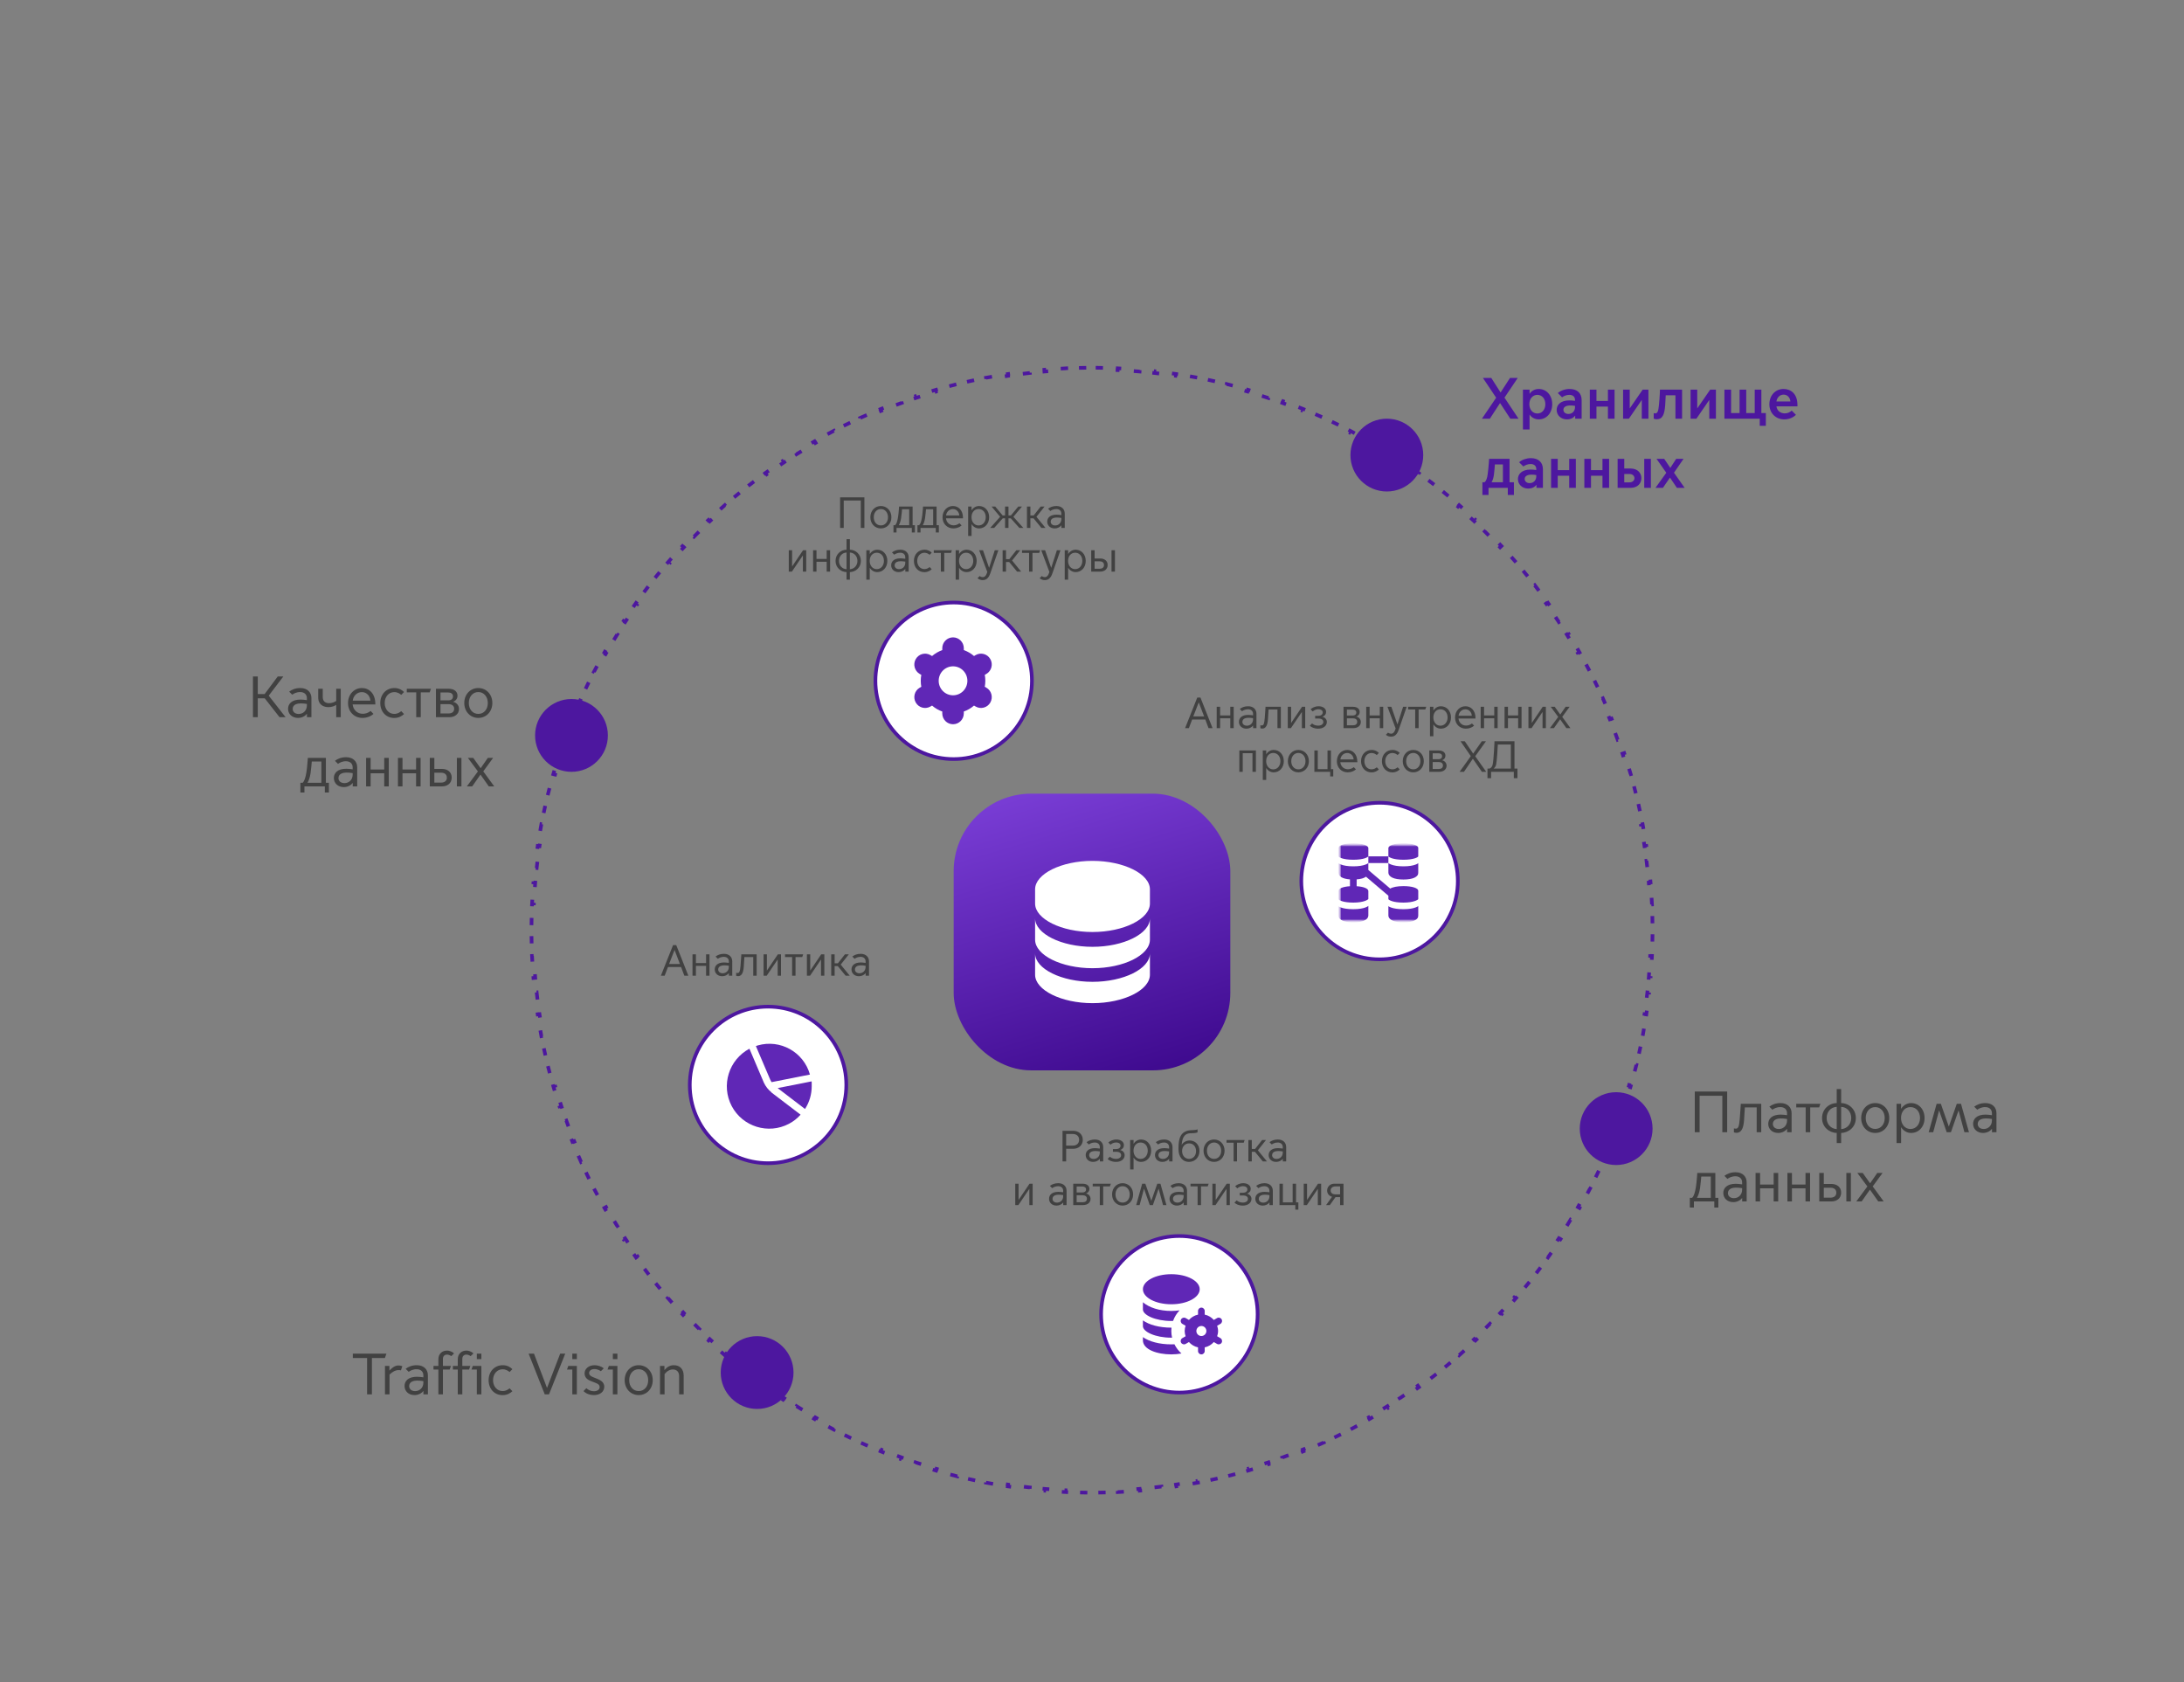 <?xml version="1.0" encoding="UTF-8"?> <svg xmlns="http://www.w3.org/2000/svg" width="600" height="462" viewBox="0 0 600 462" fill="none"><rect x="0" y="0" width="600" height="462" fill="#808080" stroke="none"/><path d="M301.014 101.006C302.366 101.015 303.713 101.041 305.057 101.085L305.042 101.581C305.711 101.603 306.38 101.629 307.047 101.659L307.068 101.162C308.419 101.223 309.764 101.302 311.105 101.397L311.071 101.895C311.741 101.942 312.41 101.994 313.077 102.051L313.118 101.556C314.462 101.669 315.801 101.8 317.135 101.948L317.08 102.442C317.749 102.517 318.417 102.596 319.083 102.679L319.144 102.184C320.48 102.35 321.811 102.533 323.137 102.733L323.063 103.227C323.729 103.327 324.393 103.432 325.056 103.541L325.136 103.049C326.467 103.268 327.793 103.504 329.112 103.757L329.019 104.248C329.676 104.374 330.333 104.505 330.987 104.64L331.087 104.149C332.41 104.422 333.727 104.712 335.038 105.018L334.926 105.504C335.579 105.656 336.231 105.813 336.881 105.974L337 105.49C338.309 105.814 339.612 106.155 340.907 106.513L340.775 106.992C341.423 107.171 342.069 107.353 342.713 107.54L342.852 107.062C344.145 107.438 345.432 107.83 346.711 108.238L346.561 108.712C347.201 108.916 347.84 109.124 348.477 109.337L348.634 108.865C349.911 109.292 351.182 109.734 352.444 110.192L352.274 110.66C352.906 110.89 353.536 111.124 354.163 111.361L354.339 110.895C355.6 111.372 356.853 111.864 358.098 112.373L357.909 112.835C358.53 113.089 359.148 113.347 359.765 113.608L359.959 113.148C361.201 113.675 362.434 114.219 363.658 114.777L363.452 115.231C364.062 115.51 364.67 115.792 365.276 116.078L365.488 115.628C366.707 116.203 367.916 116.794 369.117 117.4L368.895 117.845C369.494 118.147 370.091 118.454 370.686 118.764L370.914 118.322C372.108 118.945 373.294 119.582 374.47 120.235L374.229 120.671C374.815 120.997 375.4 121.327 375.982 121.66L376.229 121.228C377.398 121.897 378.558 122.58 379.707 123.278L379.448 123.705C380.022 124.054 380.593 124.407 381.162 124.763L381.426 124.339C382.568 125.054 383.699 125.784 384.82 126.528L384.545 126.943C385.104 127.314 385.661 127.688 386.215 128.066L386.494 127.654C387.607 128.414 388.709 129.188 389.801 129.976L389.511 130.38C390.055 130.772 390.596 131.168 391.135 131.567L391.431 131.167C392.513 131.969 393.583 132.786 394.644 133.615L394.337 134.007C394.865 134.42 395.391 134.838 395.914 135.258L396.226 134.869C397.275 135.713 398.314 136.569 399.341 137.439L399.019 137.82C399.53 138.254 400.039 138.691 400.545 139.132L400.872 138.755C401.888 139.639 402.891 140.537 403.883 141.447L403.547 141.814C404.041 142.268 404.533 142.725 405.021 143.185L405.361 142.822C406.341 143.745 407.31 144.68 408.266 145.628L407.916 145.982C408.392 146.455 408.866 146.931 409.336 147.409L409.69 147.06C410.633 148.02 411.565 148.991 412.482 149.976L412.119 150.317C412.577 150.808 413.031 151.301 413.482 151.798L413.851 151.463C414.756 152.459 415.648 153.467 416.527 154.486L416.149 154.812C416.587 155.321 417.023 155.832 417.454 156.346L417.836 156.024C418.701 157.055 419.552 158.098 420.391 159.151L420.002 159.462C420.42 159.987 420.834 160.515 421.245 161.045L421.638 160.739C422.462 161.803 423.273 162.878 424.07 163.964L423.67 164.259C424.067 164.799 424.461 165.343 424.851 165.889L425.255 165.599C426.037 166.694 426.807 167.799 427.562 168.915L427.148 169.195C427.524 169.751 427.895 170.309 428.264 170.869L428.681 170.595C429.419 171.719 430.144 172.854 430.854 173.999L430.43 174.263C430.783 174.833 431.134 175.405 431.48 175.98L431.906 175.723C432.6 176.875 433.278 178.037 433.942 179.209L433.511 179.455C433.842 180.039 434.169 180.625 434.492 181.213L434.928 180.974C435.576 182.152 436.208 183.339 436.826 184.536L436.386 184.764C436.693 185.36 436.997 185.958 437.297 186.559L437.741 186.336C438.343 187.539 438.93 188.751 439.501 189.972L439.05 190.184C439.334 190.791 439.614 191.4 439.89 192.011L440.345 191.806C440.899 193.032 441.436 194.267 441.959 195.511L441.5 195.704C441.759 196.321 442.015 196.94 442.267 197.562L442.728 197.374C443.233 198.621 443.721 199.876 444.194 201.139L443.729 201.313C443.964 201.942 444.195 202.572 444.423 203.204L444.891 203.035C445.345 204.299 445.783 205.571 446.206 206.851L445.735 207.006C445.946 207.643 446.152 208.283 446.354 208.924L446.828 208.773C447.233 210.054 447.621 211.342 447.993 212.637L447.516 212.774C447.701 213.419 447.882 214.066 448.059 214.714L448.539 214.582C448.893 215.879 449.231 217.182 449.552 218.492L449.068 218.611C449.228 219.262 449.383 219.914 449.534 220.567L450.02 220.455C450.323 221.766 450.609 223.084 450.879 224.407L450.391 224.508C450.524 225.163 450.653 225.819 450.778 226.477L451.268 226.383C451.519 227.703 451.752 229.029 451.97 230.361L451.479 230.441C451.587 231.104 451.69 231.768 451.79 232.434L452.282 232.36C452.481 233.686 452.661 235.018 452.826 236.354L452.333 236.416C452.415 237.082 452.493 237.75 452.566 238.419L453.061 238.364C453.207 239.698 453.337 241.036 453.449 242.38L452.954 242.422C453.01 243.089 453.062 243.758 453.109 244.428L453.604 244.393C453.699 245.734 453.777 247.079 453.838 248.43L453.342 248.452C453.372 249.12 453.397 249.788 453.419 250.458L453.915 250.442C453.958 251.786 453.984 253.133 453.993 254.485L453.497 254.488C453.499 254.825 453.5 255.163 453.5 255.5C453.5 255.837 453.499 256.175 453.497 256.512L453.993 256.514C453.985 257.866 453.958 259.213 453.915 260.557L453.419 260.542C453.397 261.212 453.372 261.88 453.342 262.548L453.838 262.569C453.777 263.92 453.699 265.265 453.604 266.606L453.109 266.571C453.062 267.241 453.01 267.911 452.954 268.578L453.449 268.619C453.337 269.963 453.207 271.301 453.061 272.635L452.566 272.581C452.493 273.25 452.415 273.918 452.333 274.584L452.826 274.645C452.662 275.981 452.481 277.313 452.282 278.639L451.79 278.566C451.69 279.232 451.587 279.896 451.479 280.559L451.97 280.638C451.753 281.969 451.518 283.295 451.268 284.615L450.778 284.523C450.653 285.181 450.524 285.837 450.391 286.492L450.879 286.592C450.609 287.915 450.323 289.233 450.02 290.544L449.534 290.433C449.383 291.086 449.228 291.738 449.068 292.389L449.552 292.507C449.231 293.817 448.893 295.12 448.539 296.417L448.059 296.286C447.882 296.934 447.701 297.58 447.516 298.225L447.993 298.362C447.621 299.657 447.233 300.945 446.828 302.226L446.354 302.075C446.152 302.716 445.946 303.356 445.735 303.993L446.206 304.148C445.783 305.428 445.345 306.7 444.891 307.964L444.423 307.796C444.195 308.428 443.964 309.058 443.729 309.687L444.194 309.86C443.721 311.123 443.233 312.378 442.728 313.625L442.267 313.438C442.015 314.059 441.759 314.679 441.5 315.296L441.959 315.488C441.436 316.732 440.899 317.967 440.345 319.193L439.89 318.989C439.614 319.6 439.334 320.209 439.05 320.816L439.501 321.027C438.93 322.248 438.343 323.46 437.741 324.663L437.297 324.441C436.997 325.042 436.693 325.64 436.386 326.235L436.827 326.463C436.209 327.66 435.576 328.847 434.928 330.025L434.492 329.787C434.169 330.375 433.842 330.961 433.511 331.545L433.942 331.79C433.278 332.962 432.6 334.124 431.906 335.276L431.48 335.019C431.134 335.594 430.783 336.167 430.43 336.737L430.854 337C430.144 338.145 429.419 339.28 428.681 340.404L428.264 340.131C427.895 340.691 427.524 341.249 427.148 341.805L427.562 342.084C426.807 343.2 426.037 344.305 425.255 345.4L424.851 345.111C424.461 345.657 424.067 346.201 423.67 346.741L424.07 347.035C423.273 348.121 422.462 349.196 421.638 350.26L421.245 349.955C420.834 350.485 420.42 351.013 420.002 351.538L420.391 351.848C419.552 352.901 418.701 353.944 417.836 354.975L417.454 354.654C417.023 355.168 416.587 355.679 416.149 356.188L416.527 356.513C415.648 357.532 414.756 358.54 413.851 359.536L413.482 359.201C413.031 359.698 412.577 360.192 412.119 360.683L412.483 361.022C411.565 362.007 410.634 362.979 409.69 363.939L409.336 363.591C408.866 364.069 408.392 364.545 407.916 365.018L408.266 365.37C407.31 366.318 406.342 367.254 405.361 368.177L405.021 367.815C404.533 368.275 404.041 368.732 403.547 369.186L403.883 369.552C402.891 370.462 401.888 371.36 400.872 372.244L400.545 371.867C400.039 372.308 399.53 372.746 399.019 373.18L399.341 373.56C398.314 374.43 397.275 375.286 396.226 376.13L395.914 375.742C395.391 376.162 394.865 376.58 394.337 376.993L394.644 377.384C393.583 378.213 392.513 379.03 391.431 379.832L391.135 379.433C390.596 379.832 390.055 380.228 389.511 380.62L389.801 381.023C388.709 381.811 387.608 382.585 386.495 383.344L386.215 382.934C385.661 383.311 385.104 383.686 384.545 384.057L384.82 384.471C383.699 385.215 382.568 385.945 381.426 386.66L381.162 386.237C380.593 386.593 380.022 386.946 379.448 387.295L379.707 387.721C378.558 388.419 377.398 389.102 376.229 389.771L375.982 389.34C375.4 389.673 374.815 390.003 374.229 390.329L374.47 390.764C373.294 391.417 372.108 392.054 370.914 392.677L370.686 392.236C370.091 392.546 369.494 392.853 368.895 393.155L369.118 393.599C367.917 394.205 366.707 394.796 365.488 395.371L365.276 394.922C364.67 395.208 364.062 395.49 363.452 395.769L363.658 396.222C362.434 396.78 361.201 397.324 359.959 397.851L359.765 397.392C359.148 397.653 358.53 397.91 357.909 398.164L358.098 398.626C356.853 399.135 355.6 399.627 354.339 400.104L354.163 399.639C353.536 399.876 352.906 400.11 352.274 400.34L352.444 400.807C351.182 401.265 349.911 401.707 348.634 402.134L348.477 401.663C347.84 401.876 347.201 402.084 346.561 402.288L346.711 402.761C345.432 403.169 344.145 403.561 342.852 403.937L342.713 403.46C342.069 403.647 341.423 403.829 340.775 404.008L340.908 404.486C339.612 404.844 338.309 405.185 337 405.509L336.881 405.026C336.231 405.187 335.579 405.344 334.926 405.496L335.038 405.981C333.728 406.287 332.411 406.578 331.088 406.85L330.987 406.36C330.333 406.495 329.676 406.626 329.019 406.752L329.112 407.242C327.793 407.495 326.467 407.731 325.136 407.95L325.056 407.459C324.393 407.568 323.729 407.673 323.063 407.773L323.138 408.266C321.812 408.466 320.48 408.649 319.144 408.815L319.083 408.321C318.417 408.404 317.749 408.483 317.08 408.558L317.135 409.051C315.801 409.199 314.462 409.33 313.118 409.443L313.077 408.949C312.41 409.006 311.741 409.058 311.071 409.105L311.106 409.602C309.765 409.697 308.419 409.776 307.068 409.837L307.047 409.341C306.38 409.371 305.711 409.397 305.042 409.419L305.057 409.914C303.713 409.958 302.366 409.984 301.014 409.993L301.012 409.497C300.675 409.499 300.337 409.5 300 409.5C299.663 409.5 299.325 409.499 298.988 409.497L298.985 409.993C297.633 409.984 296.286 409.958 294.942 409.914L294.958 409.419C294.289 409.397 293.62 409.371 292.953 409.341L292.931 409.837C291.58 409.776 290.235 409.697 288.894 409.602L288.929 409.105C288.259 409.058 287.59 409.006 286.923 408.949L286.881 409.443C285.537 409.33 284.198 409.199 282.864 409.051L282.92 408.558C282.251 408.483 281.583 408.404 280.917 408.321L280.855 408.815C279.519 408.649 278.188 408.466 276.862 408.266L276.937 407.773C276.271 407.673 275.607 407.568 274.944 407.459L274.863 407.95C273.532 407.731 272.206 407.495 270.887 407.242L270.981 406.752C270.324 406.626 269.667 406.495 269.013 406.36L268.912 406.85C267.589 406.577 266.272 406.287 264.961 405.981L265.074 405.496C264.421 405.344 263.769 405.187 263.119 405.026L262.999 405.509C261.69 405.185 260.388 404.844 259.092 404.486L259.225 404.008C258.577 403.829 257.931 403.647 257.287 403.46L257.147 403.937C255.854 403.561 254.567 403.169 253.288 402.761L253.439 402.288C252.799 402.084 252.16 401.876 251.523 401.663L251.365 402.134C250.088 401.707 248.817 401.265 247.555 400.807L247.726 400.34C247.094 400.11 246.464 399.876 245.837 399.639L245.66 400.104C244.399 399.627 243.146 399.135 241.901 398.626L242.091 398.165C241.47 397.911 240.852 397.653 240.235 397.392L240.04 397.851C238.798 397.324 237.565 396.78 236.341 396.222L236.548 395.769C235.938 395.49 235.33 395.208 234.724 394.922L234.511 395.371C233.292 394.796 232.083 394.205 230.882 393.599L231.105 393.155C230.506 392.853 229.909 392.546 229.314 392.236L229.085 392.677C227.891 392.054 226.705 391.417 225.529 390.764L225.771 390.329C225.185 390.003 224.6 389.673 224.018 389.34L223.77 389.771C222.601 389.102 221.441 388.419 220.292 387.721L220.552 387.295C219.978 386.946 219.407 386.593 218.838 386.237L218.573 386.66C217.431 385.945 216.3 385.215 215.179 384.471L215.455 384.057C214.896 383.686 214.339 383.312 213.785 382.934L213.505 383.345C212.392 382.585 211.29 381.811 210.198 381.023L210.489 380.62C209.945 380.228 209.404 379.832 208.865 379.433L208.568 379.832C207.486 379.03 206.416 378.213 205.355 377.384L205.663 376.993C205.135 376.58 204.609 376.162 204.086 375.742L203.773 376.13C202.724 375.286 201.685 374.43 200.658 373.56L200.981 373.18C200.47 372.746 199.961 372.309 199.455 371.868L199.127 372.244C198.111 371.36 197.108 370.462 196.116 369.552L196.453 369.186C195.959 368.732 195.467 368.275 194.979 367.815L194.638 368.177C193.658 367.254 192.689 366.319 191.733 365.371L192.084 365.018C191.608 364.545 191.134 364.069 190.664 363.591L190.309 363.939C189.366 362.979 188.434 362.008 187.517 361.023L187.881 360.683C187.423 360.192 186.969 359.699 186.518 359.202L186.148 359.536C185.243 358.54 184.351 357.532 183.472 356.513L183.851 356.188C183.413 355.679 182.977 355.168 182.546 354.654L182.163 354.975C181.298 353.944 180.447 352.901 179.608 351.848L179.998 351.538C179.58 351.013 179.166 350.485 178.755 349.955L178.361 350.26C177.537 349.196 176.726 348.121 175.929 347.035L176.33 346.741C175.933 346.201 175.539 345.657 175.149 345.111L174.744 345.4C173.962 344.305 173.192 343.2 172.438 342.084L172.852 341.805C172.476 341.249 172.105 340.691 171.736 340.131L171.318 340.404C170.58 339.28 169.855 338.145 169.146 337L169.57 336.737C169.217 336.167 168.866 335.595 168.52 335.02L168.093 335.276C167.399 334.124 166.721 332.962 166.057 331.79L166.489 331.545C166.158 330.961 165.831 330.375 165.508 329.787L165.071 330.025C164.423 328.847 163.791 327.66 163.173 326.463L163.614 326.236C163.307 325.64 163.003 325.042 162.703 324.441L162.258 324.663C161.656 323.46 161.069 322.248 160.498 321.027L160.95 320.816C160.666 320.209 160.386 319.6 160.11 318.989L159.654 319.193C159.1 317.967 158.563 316.732 158.04 315.488L158.5 315.296C158.241 314.679 157.985 314.06 157.733 313.438L157.271 313.625C156.767 312.378 156.278 311.123 155.805 309.86L156.271 309.687C156.036 309.058 155.805 308.428 155.577 307.796L155.108 307.964C154.654 306.7 154.216 305.428 153.793 304.148L154.265 303.994C154.054 303.357 153.848 302.717 153.646 302.076L153.171 302.226C152.766 300.945 152.378 299.657 152.006 298.362L152.484 298.226C152.299 297.581 152.118 296.934 151.941 296.286L151.46 296.417C151.106 295.12 150.768 293.817 150.447 292.507L150.932 292.389C150.772 291.738 150.617 291.086 150.466 290.433L149.979 290.544C149.676 289.233 149.39 287.915 149.12 286.592L149.609 286.492C149.476 285.837 149.347 285.181 149.222 284.523L148.731 284.616C148.48 283.296 148.247 281.97 148.029 280.638L148.521 280.559C148.413 279.896 148.31 279.232 148.21 278.566L147.717 278.639C147.518 277.313 147.338 275.981 147.173 274.645L147.667 274.584C147.585 273.918 147.507 273.25 147.434 272.581L146.938 272.635C146.792 271.301 146.662 269.963 146.55 268.619L147.046 268.578C146.99 267.911 146.938 267.242 146.891 266.572L146.395 266.606C146.3 265.265 146.222 263.92 146.161 262.569L146.658 262.548C146.628 261.88 146.603 261.212 146.581 260.542L146.084 260.557C146.041 259.213 146.015 257.866 146.006 256.514L146.503 256.512C146.501 256.175 146.5 255.837 146.5 255.5C146.5 255.163 146.501 254.825 146.503 254.488L146.006 254.485C146.015 253.133 146.041 251.786 146.084 250.442L146.581 250.458C146.603 249.788 146.628 249.12 146.658 248.452L146.161 248.43C146.222 247.079 146.3 245.734 146.395 244.393L146.891 244.429C146.938 243.759 146.99 243.089 147.046 242.422L146.55 242.38C146.662 241.036 146.792 239.698 146.938 238.364L147.434 238.419C147.507 237.75 147.585 237.082 147.667 236.416L147.173 236.354C147.338 235.018 147.518 233.686 147.717 232.36L148.21 232.434C148.31 231.768 148.413 231.104 148.521 230.441L148.029 230.361C148.246 229.03 148.481 227.704 148.731 226.384L149.222 226.477C149.347 225.819 149.476 225.163 149.609 224.508L149.12 224.407C149.39 223.084 149.676 221.766 149.979 220.455L150.466 220.567C150.617 219.914 150.772 219.262 150.932 218.611L150.447 218.492C150.768 217.182 151.106 215.879 151.46 214.582L151.941 214.714C152.118 214.066 152.299 213.42 152.484 212.775L152.006 212.637C152.378 211.342 152.766 210.054 153.171 208.773L153.646 208.925C153.848 208.284 154.054 207.644 154.265 207.007L153.793 206.851C154.216 205.571 154.654 204.299 155.108 203.035L155.577 203.204C155.805 202.572 156.036 201.942 156.271 201.313L155.805 201.139C156.278 199.876 156.767 198.621 157.271 197.374L157.733 197.562C157.985 196.941 158.241 196.321 158.5 195.704L158.04 195.511C158.563 194.267 159.1 193.032 159.654 191.806L160.11 192.011C160.386 191.4 160.666 190.791 160.95 190.184L160.498 189.972C161.069 188.751 161.656 187.539 162.258 186.336L162.703 186.559C163.003 185.958 163.307 185.36 163.614 184.765L163.172 184.536C163.79 183.339 164.423 182.152 165.071 180.974L165.508 181.213C165.831 180.625 166.158 180.039 166.489 179.455L166.057 179.209C166.721 178.037 167.399 176.875 168.093 175.723L168.52 175.981C168.866 175.406 169.217 174.833 169.57 174.263L169.146 173.999C169.855 172.854 170.58 171.719 171.318 170.595L171.736 170.869C172.105 170.309 172.476 169.751 172.852 169.195L172.438 168.915C173.192 167.799 173.962 166.694 174.744 165.599L175.149 165.889C175.539 165.343 175.933 164.799 176.33 164.259L175.929 163.964C176.726 162.878 177.537 161.803 178.361 160.739L178.755 161.045C179.166 160.515 179.58 159.987 179.998 159.462L179.608 159.151C180.447 158.098 181.298 157.055 182.163 156.024L182.546 156.346C182.977 155.832 183.413 155.321 183.851 154.812L183.472 154.486C184.351 153.467 185.243 152.459 186.148 151.463L186.518 151.799C186.969 151.302 187.423 150.808 187.881 150.317L187.516 149.977C188.434 148.992 189.365 148.02 190.309 147.06L190.664 147.409C191.134 146.931 191.608 146.455 192.084 145.982L191.733 145.629C192.689 144.681 193.657 143.745 194.638 142.822L194.979 143.185C195.467 142.725 195.959 142.268 196.453 141.814L196.116 141.447C197.108 140.537 198.111 139.639 199.127 138.755L199.455 139.133C199.961 138.692 200.47 138.254 200.981 137.82L200.658 137.439C201.685 136.569 202.724 135.713 203.773 134.869L204.086 135.258C204.609 134.838 205.135 134.42 205.663 134.007L205.355 133.615C206.416 132.786 207.486 131.969 208.568 131.167L208.865 131.567C209.404 131.168 209.945 130.772 210.489 130.38L210.198 129.976C211.29 129.188 212.391 128.414 213.504 127.655L213.785 128.066C214.339 127.689 214.896 127.314 215.455 126.943L215.179 126.528C216.3 125.784 217.431 125.054 218.573 124.339L218.838 124.763C219.407 124.407 219.978 124.054 220.552 123.705L220.292 123.278C221.441 122.58 222.601 121.897 223.77 121.228L224.018 121.66C224.6 121.327 225.185 120.997 225.771 120.671L225.529 120.235C226.705 119.582 227.891 118.945 229.085 118.322L229.314 118.764C229.909 118.454 230.506 118.147 231.105 117.845L230.881 117.4C232.082 116.794 233.292 116.203 234.511 115.628L234.724 116.078C235.33 115.792 235.938 115.51 236.548 115.231L236.341 114.777C237.565 114.219 238.798 113.675 240.04 113.148L240.235 113.608C240.852 113.347 241.47 113.09 242.091 112.836L241.901 112.373C243.146 111.864 244.399 111.372 245.66 110.895L245.837 111.361C246.464 111.124 247.094 110.89 247.726 110.66L247.555 110.192C248.817 109.734 250.088 109.292 251.365 108.865L251.523 109.337C252.16 109.124 252.799 108.916 253.439 108.712L253.288 108.238C254.567 107.83 255.854 107.438 257.147 107.062L257.287 107.54C257.931 107.353 258.577 107.171 259.225 106.992L259.091 106.513C260.387 106.155 261.69 105.814 262.999 105.49L263.119 105.974C263.769 105.813 264.421 105.656 265.074 105.504L264.961 105.018C266.271 104.712 267.588 104.422 268.911 104.149L269.013 104.64C269.667 104.505 270.324 104.374 270.981 104.248L270.887 103.757C272.206 103.504 273.532 103.268 274.863 103.049L274.944 103.541C275.607 103.432 276.271 103.327 276.937 103.227L276.861 102.733C278.187 102.533 279.519 102.35 280.855 102.184L280.917 102.679C281.583 102.596 282.251 102.517 282.92 102.442L282.864 101.948C284.198 101.8 285.537 101.669 286.881 101.556L286.923 102.051C287.59 101.994 288.259 101.942 288.929 101.895L288.893 101.397C290.234 101.302 291.58 101.223 292.931 101.162L292.953 101.659C293.62 101.629 294.289 101.603 294.958 101.581L294.942 101.085C296.286 101.041 297.633 101.015 298.985 101.006L298.988 101.503C299.325 101.501 299.663 101.5 300 101.5C300.337 101.5 300.675 101.501 301.012 101.503L301.014 101.006Z" stroke="#4D179F" stroke-dasharray="2 4"></path><circle cx="444" cy="310" r="10" fill="#4D179F"></circle><circle cx="381" cy="125" r="10" fill="#4D179F"></circle><circle cx="157" cy="202" r="10" fill="#4D179F"></circle><circle cx="208" cy="377" r="10" fill="#4D179F"></circle><path d="M465.6 311V299.8H474.496V311H473.168V300.968H466.928V311H465.6ZM477.038 311.16C476.782 311.16 476.43 311.064 476.35 311.032V309.928C476.382 309.944 476.59 310.008 476.878 310.008C477.534 310.008 477.774 309.464 477.95 307.352C478.11 305.528 478.238 303.176 478.238 303.176H483.854V311H482.606V304.168H479.358C479.31 305 479.23 306.36 479.134 307.72C478.974 310.056 478.302 311.16 477.038 311.16ZM488.517 311.192C486.853 311.192 485.781 310.088 485.781 308.696C485.781 307.384 486.725 306.152 489.221 306.152C489.701 306.152 490.357 306.232 490.949 306.312V305.768C490.949 304.68 490.165 304.088 489.109 304.088C488.085 304.088 487.349 304.504 486.917 304.808L486.085 303.976C486.789 303.432 487.797 302.984 489.141 302.984C491.045 302.984 492.197 304.12 492.197 305.768V311H490.965V310.072H490.933C490.453 310.728 489.525 311.192 488.517 311.192ZM488.693 310.104C489.925 310.104 490.949 309.192 490.949 307.784V307.352C489.653 307.144 488.613 307.144 487.941 307.432C487.365 307.672 487.045 308.136 487.045 308.728C487.045 309.432 487.589 310.104 488.693 310.104ZM496.066 311V304.168H493.474V303.176H500.114L499.762 304.168H497.314V311H496.066ZM504.596 313.96V311.192C502.42 311.112 500.564 309.496 500.564 307.096C500.564 304.68 502.42 303.032 504.596 302.984V299.128H505.812V302.984C507.988 303.032 509.844 304.68 509.844 307.096C509.844 309.496 507.988 311.112 505.812 311.192V313.96H504.596ZM504.596 310.136V304.024C502.98 304.088 501.828 305.368 501.828 307.096C501.828 308.776 502.98 310.04 504.596 310.136ZM505.812 310.136C507.428 310.04 508.58 308.776 508.58 307.096C508.58 305.368 507.428 304.088 505.812 304.024V310.136ZM515.17 311.192C512.994 311.192 511.314 309.48 511.314 307.096C511.314 304.696 512.994 302.984 515.17 302.984C517.346 302.984 519.026 304.696 519.026 307.096C519.026 309.48 517.346 311.192 515.17 311.192ZM515.17 310.088C516.706 310.088 517.778 308.856 517.778 307.096C517.778 305.368 516.706 304.088 515.17 304.088C513.634 304.088 512.562 305.368 512.562 307.096C512.562 308.856 513.634 310.088 515.17 310.088ZM522.278 309.64V313.96H521.03V303.176H522.278V304.536H522.31C522.87 303.608 523.894 302.984 525.03 302.984C527.142 302.984 528.726 304.696 528.726 307.096C528.726 309.48 527.142 311.192 525.03 311.192C523.894 311.192 522.87 310.568 522.31 309.64H522.278ZM522.262 307.08C522.262 308.792 523.318 310.104 524.854 310.104C526.406 310.104 527.478 308.792 527.478 307.08C527.478 305.336 526.406 304.088 524.854 304.088C523.318 304.088 522.262 305.336 522.262 307.08ZM529.855 311L532.047 303.176H533.199L535.375 309.4H535.407L537.583 303.176H538.735L540.927 311H539.679L538.079 305.048H538.047L535.967 311H534.815L532.735 305.048H532.703L531.103 311H529.855ZM544.798 311.192C543.134 311.192 542.062 310.088 542.062 308.696C542.062 307.384 543.006 306.152 545.502 306.152C545.982 306.152 546.638 306.232 547.23 306.312V305.768C547.23 304.68 546.446 304.088 545.39 304.088C544.366 304.088 543.63 304.504 543.198 304.808L542.366 303.976C543.07 303.432 544.078 302.984 545.422 302.984C547.326 302.984 548.478 304.12 548.478 305.768V311H547.246V310.072H547.214C546.734 310.728 545.806 311.192 544.798 311.192ZM544.974 310.104C546.206 310.104 547.23 309.192 547.23 307.784V307.352C545.934 307.144 544.894 307.144 544.222 307.432C543.646 307.672 543.326 308.136 543.326 308.728C543.326 309.432 543.87 310.104 544.974 310.104ZM464.24 331.68V329.008H464.864C465.376 328.528 465.68 327.456 465.904 326.08C466.128 324.704 466.288 322.176 466.288 322.176H471.248V329.008H472.08V331.68H470.96V330H465.36V331.68H464.24ZM466.208 328.976V329.008H470V323.168H467.376C467.312 323.856 467.232 324.976 467.04 326.336C466.864 327.536 466.56 328.384 466.208 328.976ZM476.173 330.192C474.509 330.192 473.437 329.088 473.437 327.696C473.437 326.384 474.381 325.152 476.877 325.152C477.357 325.152 478.013 325.232 478.605 325.312V324.768C478.605 323.68 477.821 323.088 476.765 323.088C475.741 323.088 475.005 323.504 474.573 323.808L473.741 322.976C474.445 322.432 475.453 321.984 476.797 321.984C478.701 321.984 479.853 323.12 479.853 324.768V330H478.621V329.072H478.589C478.109 329.728 477.181 330.192 476.173 330.192ZM476.349 329.104C477.581 329.104 478.605 328.192 478.605 326.784V326.352C477.309 326.144 476.269 326.144 475.597 326.432C475.021 326.672 474.701 327.136 474.701 327.728C474.701 328.432 475.245 329.104 476.349 329.104ZM482.295 330V322.176H483.543V325.36H487.271V322.176H488.519V330H487.271V326.4H483.543V330H482.295ZM491.045 330V322.176H492.293V325.36H496.021V322.176H497.269V330H496.021V326.4H492.293V330H491.045ZM507.235 330V322.176H508.483V330H507.235ZM499.795 322.176H501.043V325.2H503.155C504.531 325.2 505.827 325.968 505.811 327.6C505.795 329.232 504.531 330 503.155 330H499.795V322.176ZM501.043 328.96H502.899C503.731 328.96 504.483 328.576 504.483 327.6C504.483 326.624 503.731 326.24 502.899 326.24H501.043V328.96ZM509.974 330L513.014 325.888L510.262 322.176H511.734L513.75 324.992H513.782L515.734 322.176H517.19L514.486 325.872L517.494 330H516.006L513.734 326.784H513.702L511.446 330H509.974Z" fill="#414141"></path><path d="M407.128 115L411.032 109.24L407.384 103.8H409.688L412.232 107.784H412.264L414.84 103.8H416.968L413.32 109.224L417.176 115H414.92L412.12 110.728H412.088L409.304 115H407.128ZM420.211 113.88V117.96H418.387V107.032H420.211V108.152H420.243C420.659 107.448 421.571 106.84 422.739 106.84C424.851 106.84 426.435 108.584 426.435 111.016C426.435 113.448 424.851 115.192 422.739 115.192C421.571 115.192 420.659 114.584 420.243 113.88H420.211ZM420.147 111.016C420.147 112.488 421.059 113.576 422.355 113.576C423.651 113.576 424.547 112.488 424.547 111.016C424.547 109.544 423.651 108.456 422.355 108.456C421.059 108.456 420.147 109.544 420.147 111.016ZM430.454 115.192C428.838 115.192 427.654 114.056 427.654 112.584C427.654 111.288 428.646 109.976 431.158 109.976C431.574 109.976 432.182 110.024 432.694 110.104V109.848C432.694 108.968 432.102 108.456 431.126 108.456C430.326 108.456 429.59 108.792 429.142 109.128L427.974 107.96C428.79 107.256 430.022 106.84 431.19 106.84C433.254 106.84 434.518 107.944 434.518 109.912V115H432.742V114.184H432.71C432.246 114.824 431.462 115.192 430.454 115.192ZM430.886 113.704C431.926 113.704 432.694 112.936 432.694 111.848V111.48C432.262 111.4 431.766 111.368 431.414 111.368C430.15 111.368 429.51 111.832 429.51 112.568C429.51 113.128 429.974 113.704 430.886 113.704ZM436.762 115V107.032H438.586V110.136H441.738V107.032H443.562V115H441.738V111.672H438.586V115H436.762ZM445.902 115V107.032H447.726V112.136H447.758L451.278 107.032H452.862V115H451.038V109.896H451.006L447.502 115H445.902ZM455.119 115.16C454.783 115.16 454.399 115.048 454.319 115V113.464C454.383 113.496 454.543 113.544 454.719 113.544C455.407 113.544 455.583 112.888 455.743 111.352C455.999 108.856 456.031 107.032 456.031 107.032H462.111V115H460.287V108.568H457.615C457.583 109.288 457.535 110.328 457.471 111.272C457.279 113.832 456.767 115.16 455.119 115.16ZM464.449 115V107.032H466.273V112.136H466.305L469.825 107.032H471.409V115H469.585V109.896H469.553L466.049 115H464.449ZM483.442 116.952V115H473.746V107.032H475.57V113.464H477.906V107.032H479.73V113.464H482.066V107.032H483.89V113.464H485.122V116.952H483.442ZM490.141 115.192C487.981 115.192 486.093 113.608 486.093 111.032C486.093 108.568 487.789 106.84 489.965 106.84C492.061 106.84 493.805 108.216 493.805 111.272V111.608H488.029C488.205 112.904 489.229 113.544 490.317 113.544C491.021 113.544 491.709 113.288 492.221 112.776L493.389 113.944C492.525 114.776 491.405 115.192 490.141 115.192ZM488.029 110.264H491.869C491.789 109.24 491.069 108.392 490.013 108.392C488.877 108.392 488.173 109.272 488.029 110.264ZM407.256 135.952V132.464H407.8C408.312 132.16 408.584 131.232 408.712 130.192C408.968 128.336 409.096 126.032 409.096 126.032H414.712V132.464H415.912V135.952H414.232V134H408.936V135.952H407.256ZM409.784 132.432V132.464H412.888V127.568H410.68C410.632 128.32 410.552 129.392 410.424 130.336C410.328 131.136 410.12 131.888 409.784 132.432ZM419.814 134.192C418.198 134.192 417.014 133.056 417.014 131.584C417.014 130.288 418.006 128.976 420.518 128.976C420.934 128.976 421.542 129.024 422.054 129.104V128.848C422.054 127.968 421.462 127.456 420.486 127.456C419.686 127.456 418.95 127.792 418.502 128.128L417.334 126.96C418.15 126.256 419.382 125.84 420.549 125.84C422.614 125.84 423.878 126.944 423.878 128.912V134H422.102V133.184H422.07C421.606 133.824 420.822 134.192 419.814 134.192ZM420.246 132.704C421.286 132.704 422.054 131.936 422.054 130.848V130.48C421.622 130.4 421.126 130.368 420.774 130.368C419.51 130.368 418.87 130.832 418.87 131.568C418.87 132.128 419.334 132.704 420.246 132.704ZM426.121 134V126.032H427.945V129.136H431.097V126.032H432.921V134H431.097V130.672H427.945V134H426.121ZM435.262 134V126.032H437.086V129.136H440.238V126.032H442.062V134H440.238V130.672H437.086V134H435.262ZM451.714 134V126.032H453.538V134H451.714ZM444.402 126.032H446.226V128.688H447.938C449.938 128.688 450.93 129.952 450.93 131.344C450.93 132.736 449.938 134 447.938 134H444.402V126.032ZM446.226 132.496H447.65C448.562 132.496 449.026 131.92 449.026 131.344C449.026 130.768 448.562 130.192 447.65 130.192H446.226V132.496ZM454.799 134L457.775 129.856L455.087 126.032H457.199L458.863 128.496H458.895L460.495 126.032H462.511L459.887 129.84L462.815 134H460.687L458.799 131.2H458.767L456.847 134H454.799Z" fill="#4D179F"></path><path d="M69.491 197V185.8H70.819V190.632H72.707L76.307 185.8H77.843L73.827 191.08L78.467 197H76.803L72.723 191.8H70.819V197H69.491ZM81.876 197.192C80.212 197.192 79.14 196.088 79.14 194.696C79.14 193.384 80.084 192.152 82.58 192.152C83.06 192.152 83.716 192.232 84.308 192.312V191.768C84.308 190.68 83.524 190.088 82.468 190.088C81.444 190.088 80.708 190.504 80.276 190.808L79.444 189.976C80.148 189.432 81.156 188.984 82.5 188.984C84.404 188.984 85.556 190.12 85.556 191.768V197H84.324V196.072H84.292C83.812 196.728 82.884 197.192 81.876 197.192ZM82.052 196.104C83.284 196.104 84.308 195.192 84.308 193.784V193.352C83.012 193.144 81.972 193.144 81.3 193.432C80.724 193.672 80.404 194.136 80.404 194.728C80.404 195.432 80.948 196.104 82.052 196.104ZM92.366 197V193.624H92.334C92.014 193.864 91.262 194.232 90.222 194.232C89.006 194.232 87.422 193.672 87.422 191.56V189.176H88.67V191.416C88.67 192.76 89.502 193.144 90.43 193.144C91.246 193.144 92.014 192.792 92.366 192.52V189.176H93.614V197H92.366ZM99.563 197.192C97.355 197.192 95.611 195.528 95.611 193.112C95.611 190.648 97.355 188.984 99.419 188.984C101.323 188.984 103.115 190.376 103.115 193.4V193.48H96.875C97.051 195.064 98.219 196.056 99.659 196.056C100.331 196.056 101.099 195.864 101.819 195.288L102.603 196.088C101.867 196.776 100.747 197.192 99.563 197.192ZM96.907 192.456H101.755C101.675 191.144 100.731 190.104 99.419 190.104C97.995 190.104 97.051 191.208 96.907 192.456ZM108.31 197.208C106.07 197.208 104.47 195.496 104.47 193.096C104.47 190.696 106.118 188.984 108.358 188.984C109.67 188.984 110.518 189.592 110.998 190.072L110.23 190.856C109.862 190.568 109.27 190.104 108.326 190.104C106.758 190.104 105.686 191.416 105.686 193.096C105.686 194.776 106.758 196.088 108.326 196.088C109.27 196.088 109.862 195.624 110.23 195.336L110.998 196.12C110.518 196.6 109.622 197.208 108.31 197.208ZM114.347 197V190.168H111.755V189.176H118.395L118.043 190.168H115.595V197H114.347ZM123.396 197H119.764V189.176H123.188C125.06 189.176 125.684 190.184 125.684 191.08C125.684 191.88 125.22 192.488 124.5 192.744V192.776C125.348 192.968 126.1 193.704 126.1 194.728C126.1 196.136 124.948 197 123.396 197ZM121.012 192.376H123.204C123.812 192.376 124.452 192.072 124.452 191.288C124.452 190.504 123.812 190.216 123.204 190.216H121.012V192.376ZM121.012 195.96H123.284C124.148 195.96 124.772 195.528 124.772 194.68C124.772 193.848 124.148 193.416 123.284 193.416H121.012V195.96ZM131.405 197.192C129.229 197.192 127.549 195.48 127.549 193.096C127.549 190.696 129.229 188.984 131.405 188.984C133.581 188.984 135.26 190.696 135.26 193.096C135.26 195.48 133.581 197.192 131.405 197.192ZM131.405 196.088C132.941 196.088 134.013 194.856 134.013 193.096C134.013 191.368 132.941 190.088 131.405 190.088C129.869 190.088 128.797 191.368 128.797 193.096C128.797 194.856 129.869 196.088 131.405 196.088ZM82.521 217.68V215.008H83.145C83.657 214.528 83.961 213.456 84.185 212.08C84.409 210.704 84.569 208.176 84.569 208.176H89.529V215.008H90.361V217.68H89.241V216H83.641V217.68H82.521ZM84.489 214.976V215.008H88.281V209.168H85.657C85.593 209.856 85.513 210.976 85.321 212.336C85.145 213.536 84.841 214.384 84.489 214.976ZM94.454 216.192C92.79 216.192 91.719 215.088 91.719 213.696C91.719 212.384 92.662 211.152 95.159 211.152C95.638 211.152 96.294 211.232 96.886 211.312V210.768C96.886 209.68 96.103 209.088 95.046 209.088C94.022 209.088 93.287 209.504 92.855 209.808L92.022 208.976C92.727 208.432 93.734 207.984 95.079 207.984C96.983 207.984 98.135 209.12 98.135 210.768V216H96.903V215.072H96.871C96.391 215.728 95.463 216.192 94.454 216.192ZM94.63 215.104C95.862 215.104 96.886 214.192 96.886 212.784V212.352C95.591 212.144 94.55 212.144 93.879 212.432C93.302 212.672 92.983 213.136 92.983 213.728C92.983 214.432 93.526 215.104 94.63 215.104ZM100.577 216V208.176H101.825V211.36H105.553V208.176H106.801V216H105.553V212.4H101.825V216H100.577ZM109.327 216V208.176H110.575V211.36H114.303V208.176H115.551V216H114.303V212.4H110.575V216H109.327ZM125.517 216V208.176H126.765V216H125.517ZM118.077 208.176H119.325V211.2H121.437C122.813 211.2 124.109 211.968 124.093 213.6C124.077 215.232 122.813 216 121.437 216H118.077V208.176ZM119.325 214.96H121.181C122.013 214.96 122.765 214.576 122.765 213.6C122.765 212.624 122.013 212.24 121.181 212.24H119.325V214.96ZM128.255 216L131.295 211.888L128.543 208.176H130.015L132.031 210.992H132.063L134.015 208.176H135.471L132.767 211.872L135.775 216H134.287L132.015 212.784H131.983L129.727 216H128.255Z" fill="#414141"></path><path d="M100.848 383V373H96.928V371.8H106.16L105.744 373H102.176V383H100.848ZM105.764 383V375.176H106.98V376.44H107.012C107.732 375.64 108.548 375.064 109.412 375.064C109.94 375.064 110.228 375.16 110.532 375.256L110.148 376.408C109.924 376.344 109.764 376.328 109.524 376.328C108.66 376.328 107.812 376.776 107.012 377.56V383H105.764ZM113.876 383.192C112.212 383.192 111.14 382.088 111.14 380.696C111.14 379.384 112.084 378.152 114.58 378.152C115.06 378.152 115.716 378.232 116.308 378.312V377.768C116.308 376.68 115.524 376.088 114.468 376.088C113.444 376.088 112.708 376.504 112.276 376.808L111.444 375.976C112.148 375.432 113.156 374.984 114.5 374.984C116.404 374.984 117.556 376.12 117.556 377.768V383H116.324V382.072H116.292C115.812 382.728 114.884 383.192 113.876 383.192ZM114.052 382.104C115.284 382.104 116.308 381.192 116.308 379.784V379.352C115.012 379.144 113.972 379.144 113.3 379.432C112.724 379.672 112.404 380.136 112.404 380.728C112.404 381.432 112.948 382.104 114.052 382.104ZM120.433 383V376.168H119.089V375.176H120.433V373.384C120.433 371.736 121.601 370.968 122.801 370.968C123.233 370.968 124.065 371.112 124.737 371.752L123.953 372.504C123.633 372.216 123.153 372.072 122.785 372.072C122.193 372.072 121.681 372.456 121.681 373.256V375.176H123.889L123.537 376.168H121.681V383H120.433ZM125.761 383V376.168H124.417V375.176H125.761V373.384C125.761 371.736 126.929 370.968 128.129 370.968C128.561 370.968 129.393 371.112 130.065 371.752L129.281 372.504C128.961 372.216 128.481 372.072 128.113 372.072C127.521 372.072 127.009 372.456 127.009 373.256V375.176H129.217L128.865 376.168H127.009V383H125.761ZM130.993 373.304V371.8H132.241V373.304H130.993ZM130.993 383V376.168H129.537L129.889 375.176H132.241V383H130.993ZM138.076 383.208C135.836 383.208 134.236 381.496 134.236 379.096C134.236 376.696 135.884 374.984 138.124 374.984C139.436 374.984 140.284 375.592 140.764 376.072L139.996 376.856C139.628 376.568 139.036 376.104 138.092 376.104C136.524 376.104 135.452 377.416 135.452 379.096C135.452 380.776 136.524 382.088 138.092 382.088C139.036 382.088 139.628 381.624 139.996 381.336L140.764 382.12C140.284 382.6 139.388 383.208 138.076 383.208ZM150.825 383H149.657L145.225 371.8H146.697L150.265 381.192H150.297L153.897 371.8H155.289L150.825 383ZM157.227 373.304V371.8H158.475V373.304H157.227ZM157.227 383V376.168H155.771L156.123 375.176H158.475V383H157.227ZM163.19 383.192C161.83 383.192 160.838 382.664 160.31 382.088L161.094 381.304C161.654 381.832 162.342 382.136 163.19 382.136C164.07 382.136 164.742 381.688 164.742 381.016C164.742 380.344 164.214 380.072 163.606 379.832L162.294 379.32C161.318 378.936 160.598 378.312 160.598 377.224C160.598 375.976 161.734 374.984 163.334 374.984C164.134 374.984 165.158 375.256 165.862 375.848L165.078 376.632C164.454 376.216 163.878 376.04 163.318 376.04C162.262 376.04 161.846 376.664 161.846 377.096C161.846 377.496 161.99 377.864 162.79 378.2L164.262 378.808C165.382 379.272 166.006 379.912 166.006 380.888C166.006 382.312 164.774 383.192 163.19 383.192ZM168.368 373.304V371.8H169.616V373.304H168.368ZM168.368 383V376.168H166.912L167.264 375.176H169.616V383H168.368ZM175.467 383.192C173.291 383.192 171.611 381.48 171.611 379.096C171.611 376.696 173.291 374.984 175.467 374.984C177.643 374.984 179.323 376.696 179.323 379.096C179.323 381.48 177.643 383.192 175.467 383.192ZM175.467 382.088C177.003 382.088 178.075 380.856 178.075 379.096C178.075 377.368 177.003 376.088 175.467 376.088C173.931 376.088 172.859 377.368 172.859 379.096C172.859 380.856 173.931 382.088 175.467 382.088ZM181.327 383V375.176H182.543V376.312H182.575C183.247 375.464 184.079 374.984 185.103 374.984C186.815 374.984 187.823 376.088 187.823 377.864V383H186.575V377.976C186.575 376.76 185.839 376.152 184.863 376.152C184.015 376.152 183.199 376.616 182.575 377.432V383H181.327Z" fill="#414141"></path><rect x="262" y="218" width="76" height="76" rx="21.28" fill="url(#paint0_linear_5140_2764)"></rect><path d="M315.91 267.725C315.91 271.962 308.689 275.542 300.139 275.542C291.589 275.542 284.367 271.961 284.367 267.725V261.861C284.367 266.098 291.589 269.679 300.139 269.679C308.689 269.679 315.91 266.098 315.91 261.861V267.725ZM315.91 258.105C315.91 262.353 308.688 265.941 300.139 265.941C291.589 265.941 284.368 262.353 284.367 258.105V252.228C284.367 256.475 291.589 260.064 300.139 260.064C308.689 260.064 315.91 256.475 315.91 252.228V258.105ZM300.139 236.456C308.689 236.456 315.91 240.037 315.91 244.273V248.182C315.91 252.419 308.689 255.999 300.139 255.999C291.589 255.999 284.367 252.419 284.367 248.182V244.273C284.367 240.037 291.589 236.456 300.139 236.456Z" fill="white"></path><path d="M182.603 268H181.559L184.907 259.6H185.783L189.107 268H188.003L187.115 265.624H183.503L182.603 268ZM183.815 264.784H186.791L185.327 260.956H185.303L183.815 264.784ZM190.249 268V262.132H191.185V264.52H193.981V262.132H194.917V268H193.981V265.3H191.185V268H190.249ZM198.407 268.144C197.159 268.144 196.355 267.316 196.355 266.272C196.355 265.288 197.063 264.364 198.935 264.364C199.295 264.364 199.787 264.424 200.231 264.484V264.076C200.231 263.26 199.643 262.816 198.851 262.816C198.083 262.816 197.531 263.128 197.207 263.356L196.583 262.732C197.111 262.324 197.867 261.988 198.875 261.988C200.303 261.988 201.167 262.84 201.167 264.076V268H200.243V267.304H200.219C199.859 267.796 199.163 268.144 198.407 268.144ZM198.539 267.328C199.463 267.328 200.231 266.644 200.231 265.588V265.264C199.259 265.108 198.479 265.108 197.975 265.324C197.543 265.504 197.303 265.852 197.303 266.296C197.303 266.824 197.711 267.328 198.539 267.328ZM202.759 268.12C202.567 268.12 202.303 268.048 202.243 268.024V267.196C202.267 267.208 202.423 267.256 202.639 267.256C203.131 267.256 203.311 266.848 203.443 265.264C203.563 263.896 203.659 262.132 203.659 262.132H207.871V268H206.935V262.876H204.499C204.463 263.5 204.403 264.52 204.331 265.54C204.211 267.292 203.707 268.12 202.759 268.12ZM209.772 268V262.132H210.684V266.56H210.708L213.696 262.132H214.56V268H213.648V263.584H213.624L210.636 268H209.772ZM217.616 268V262.876H215.672V262.132H220.652L220.388 262.876H218.552V268H217.616ZM221.678 268V262.132H222.59V266.56H222.614L225.602 262.132H226.466V268H225.554V263.584H225.53L222.542 268H221.678ZM228.358 268V262.132H229.294V264.592H230.194L232.126 262.132H233.194L230.962 264.952L233.446 268H232.318L230.158 265.36H229.294V268H228.358ZM235.978 268.144C234.73 268.144 233.926 267.316 233.926 266.272C233.926 265.288 234.634 264.364 236.506 264.364C236.866 264.364 237.358 264.424 237.802 264.484V264.076C237.802 263.26 237.214 262.816 236.422 262.816C235.654 262.816 235.102 263.128 234.778 263.356L234.154 262.732C234.682 262.324 235.438 261.988 236.446 261.988C237.874 261.988 238.738 262.84 238.738 264.076V268H237.814V267.304H237.79C237.43 267.796 236.734 268.144 235.978 268.144ZM236.11 267.328C237.034 267.328 237.802 266.644 237.802 265.588V265.264C236.83 265.108 236.05 265.108 235.546 265.324C235.114 265.504 234.874 265.852 234.874 266.296C234.874 266.824 235.282 267.328 236.11 267.328Z" fill="#414141"></path><circle cx="211" cy="298" r="21.5" fill="white" stroke="#4D179F"></circle><path d="M230.802 145V136.6H237.474V145H236.478V137.476H231.798V145H230.802ZM241.999 145.144C240.367 145.144 239.107 143.86 239.107 142.072C239.107 140.272 240.367 138.988 241.999 138.988C243.631 138.988 244.891 140.272 244.891 142.072C244.891 143.86 243.631 145.144 241.999 145.144ZM241.999 144.316C243.151 144.316 243.955 143.392 243.955 142.072C243.955 140.776 243.151 139.816 241.999 139.816C240.847 139.816 240.043 140.776 240.043 142.072C240.043 143.392 240.847 144.316 241.999 144.316ZM245.461 146.26V144.256H245.929C246.313 143.896 246.541 143.092 246.709 142.06C246.877 141.028 246.997 139.132 246.997 139.132H250.717V144.256H251.341V146.26H250.501V145H246.301V146.26H245.461ZM246.937 144.232V144.256H249.781V139.876H247.813C247.765 140.392 247.705 141.232 247.561 142.252C247.429 143.152 247.201 143.788 246.937 144.232ZM252.047 146.26V144.256H252.515C252.899 143.896 253.127 143.092 253.295 142.06C253.463 141.028 253.583 139.132 253.583 139.132H257.303V144.256H257.927V146.26H257.087V145H252.887V146.26H252.047ZM253.523 144.232V144.256H256.367V139.876H254.399C254.351 140.392 254.291 141.232 254.147 142.252C254.015 143.152 253.787 143.788 253.523 144.232ZM261.899 145.144C260.243 145.144 258.935 143.896 258.935 142.084C258.935 140.236 260.243 138.988 261.791 138.988C263.219 138.988 264.563 140.032 264.563 142.3V142.36H259.883C260.015 143.548 260.891 144.292 261.971 144.292C262.475 144.292 263.051 144.148 263.591 143.716L264.179 144.316C263.627 144.832 262.787 145.144 261.899 145.144ZM259.907 141.592H263.543C263.483 140.608 262.775 139.828 261.791 139.828C260.723 139.828 260.015 140.656 259.907 141.592ZM266.911 143.98V147.22H265.975V139.132H266.911V140.152H266.935C267.355 139.456 268.123 138.988 268.975 138.988C270.559 138.988 271.747 140.272 271.747 142.072C271.747 143.86 270.559 145.144 268.975 145.144C268.123 145.144 267.355 144.676 266.935 143.98H266.911ZM266.899 142.06C266.899 143.344 267.691 144.328 268.843 144.328C270.007 144.328 270.811 143.344 270.811 142.06C270.811 140.752 270.007 139.816 268.843 139.816C267.691 139.816 266.899 140.752 266.899 142.06ZM272.037 145L274.761 141.952L272.409 139.132H273.417L275.457 141.592H276.117V139.132H277.053V141.592H277.713L279.753 139.132H280.761L278.409 141.952L281.133 145H280.041L277.677 142.36H277.053V145H276.117V142.36H275.493L273.129 145H272.037ZM282.136 145V139.132H283.072V141.592H283.972L285.904 139.132H286.972L284.74 141.952L287.224 145H286.096L283.936 142.36H283.072V145H282.136ZM289.755 145.144C288.507 145.144 287.703 144.316 287.703 143.272C287.703 142.288 288.411 141.364 290.283 141.364C290.643 141.364 291.135 141.424 291.579 141.484V141.076C291.579 140.26 290.991 139.816 290.199 139.816C289.431 139.816 288.879 140.128 288.555 140.356L287.931 139.732C288.459 139.324 289.215 138.988 290.223 138.988C291.651 138.988 292.515 139.84 292.515 141.076V145H291.591V144.304H291.567C291.207 144.796 290.511 145.144 289.755 145.144ZM289.887 144.328C290.811 144.328 291.579 143.644 291.579 142.588V142.264C290.607 142.108 289.827 142.108 289.323 142.324C288.891 142.504 288.651 142.852 288.651 143.296C288.651 143.824 289.059 144.328 289.887 144.328ZM216.698 157V151.132H217.61V155.56H217.634L220.622 151.132H221.486V157H220.574V152.584H220.55L217.562 157H216.698ZM223.378 157V151.132H224.314V153.52H227.11V151.132H228.046V157H227.11V154.3H224.314V157H223.378ZM232.568 159.22V157.144C230.936 157.084 229.544 155.872 229.544 154.072C229.544 152.26 230.936 151.024 232.568 150.988V148.096H233.48V150.988C235.112 151.024 236.504 152.26 236.504 154.072C236.504 155.872 235.112 157.084 233.48 157.144V159.22H232.568ZM232.568 156.352V151.768C231.356 151.816 230.492 152.776 230.492 154.072C230.492 155.332 231.356 156.28 232.568 156.352ZM233.48 156.352C234.692 156.28 235.556 155.332 235.556 154.072C235.556 152.776 234.692 151.816 233.48 151.768V156.352ZM238.939 155.98V159.22H238.003V151.132H238.939V152.152H238.963C239.383 151.456 240.151 150.988 241.003 150.988C242.587 150.988 243.775 152.272 243.775 154.072C243.775 155.86 242.587 157.144 241.003 157.144C240.151 157.144 239.383 156.676 238.963 155.98H238.939ZM238.927 154.06C238.927 155.344 239.719 156.328 240.871 156.328C242.035 156.328 242.839 155.344 242.839 154.06C242.839 152.752 242.035 151.816 240.871 151.816C239.719 151.816 238.927 152.752 238.927 154.06ZM246.876 157.144C245.628 157.144 244.824 156.316 244.824 155.272C244.824 154.288 245.532 153.364 247.404 153.364C247.764 153.364 248.256 153.424 248.7 153.484V153.076C248.7 152.26 248.112 151.816 247.32 151.816C246.552 151.816 246 152.128 245.676 152.356L245.052 151.732C245.58 151.324 246.336 150.988 247.344 150.988C248.772 150.988 249.636 151.84 249.636 153.076V157H248.712V156.304H248.688C248.328 156.796 247.632 157.144 246.876 157.144ZM247.008 156.328C247.932 156.328 248.7 155.644 248.7 154.588V154.264C247.728 154.108 246.948 154.108 246.444 154.324C246.012 154.504 245.772 154.852 245.772 155.296C245.772 155.824 246.18 156.328 247.008 156.328ZM253.952 157.156C252.272 157.156 251.072 155.872 251.072 154.072C251.072 152.272 252.308 150.988 253.988 150.988C254.972 150.988 255.608 151.444 255.968 151.804L255.392 152.392C255.116 152.176 254.672 151.828 253.964 151.828C252.788 151.828 251.984 152.812 251.984 154.072C251.984 155.332 252.788 156.316 253.964 156.316C254.672 156.316 255.116 155.968 255.392 155.752L255.968 156.34C255.608 156.7 254.936 157.156 253.952 157.156ZM258.479 157V151.876H256.535V151.132H261.515L261.251 151.876H259.415V157H258.479ZM263.478 155.98V159.22H262.542V151.132H263.478V152.152H263.502C263.922 151.456 264.69 150.988 265.542 150.988C267.126 150.988 268.314 152.272 268.314 154.072C268.314 155.86 267.126 157.144 265.542 157.144C264.69 157.144 263.922 156.676 263.502 155.98H263.478ZM263.466 154.06C263.466 155.344 264.258 156.328 265.41 156.328C266.574 156.328 267.378 155.344 267.378 154.06C267.378 152.752 266.574 151.816 265.41 151.816C264.258 151.816 263.466 152.752 263.466 154.06ZM269.966 159.34C269.558 159.34 268.994 159.22 268.55 158.824L269.15 158.224C269.378 158.416 269.702 158.524 269.942 158.524C270.554 158.524 270.902 158.14 271.238 157.108L268.994 151.132H270.05L271.718 155.944H271.742L273.29 151.132H274.274L272.066 157.468C271.646 158.668 271.046 159.34 269.966 159.34ZM275.444 157V151.132H276.38V153.592H277.28L279.212 151.132H280.28L278.048 153.952L280.532 157H279.404L277.244 154.36H276.38V157H275.444ZM282.714 157V151.876H280.77V151.132H285.75L285.486 151.876H283.65V157H282.714ZM287.028 159.34C286.62 159.34 286.056 159.22 285.612 158.824L286.212 158.224C286.44 158.416 286.764 158.524 287.004 158.524C287.616 158.524 287.964 158.14 288.3 157.108L286.056 151.132H287.112L288.78 155.944H288.804L290.352 151.132H291.336L289.128 157.468C288.708 158.668 288.108 159.34 287.028 159.34ZM293.443 155.98V159.22H292.507V151.132H293.443V152.152H293.467C293.887 151.456 294.655 150.988 295.507 150.988C297.091 150.988 298.279 152.272 298.279 154.072C298.279 155.86 297.091 157.144 295.507 157.144C294.655 157.144 293.887 156.676 293.467 155.98H293.443ZM293.431 154.06C293.431 155.344 294.223 156.328 295.375 156.328C296.539 156.328 297.343 155.344 297.343 154.06C297.343 152.752 296.539 151.816 295.375 151.816C294.223 151.816 293.431 152.752 293.431 154.06ZM305.364 157V151.132H306.3V157H305.364ZM299.784 151.132H300.72V153.4H302.304C303.336 153.4 304.308 153.976 304.296 155.2C304.284 156.424 303.336 157 302.304 157H299.784V151.132ZM300.72 156.22H302.112C302.736 156.22 303.3 155.932 303.3 155.2C303.3 154.468 302.736 154.18 302.112 154.18H300.72V156.22Z" fill="#414141"></path><circle cx="262" cy="187" r="21.5" fill="white" stroke="#4D179F"></circle><path d="M251.585 192.966C252.4 194.394 254.207 194.882 255.619 194.063C255.623 194.059 255.623 194.059 255.623 194.059L256.06 193.803C256.89 194.518 257.839 195.074 258.866 195.437V195.947C258.866 197.596 260.19 198.931 261.824 198.931C263.458 198.931 264.782 197.596 264.782 195.947V195.437C265.809 195.071 266.758 194.518 267.587 193.803L268.025 194.059C269.44 194.882 271.251 194.394 272.066 192.966C272.882 191.537 272.398 189.71 270.983 188.888L270.545 188.635C270.743 187.552 270.743 186.444 270.545 185.362L270.983 185.109C272.398 184.282 272.882 182.459 272.066 181.031C271.251 179.602 269.44 179.114 268.025 179.937L267.587 180.194C266.758 179.478 265.809 178.926 264.782 178.562V178.053C264.782 176.404 263.458 175.068 261.824 175.068C260.19 175.068 258.866 176.404 258.866 178.053V178.562C257.839 178.929 256.89 179.481 256.06 180.197L255.623 179.941C254.207 179.118 252.397 179.606 251.582 181.034C250.766 182.462 251.25 184.286 252.665 185.112L253.103 185.365C252.905 186.448 252.905 187.555 253.103 188.638L252.665 188.891C251.253 189.717 250.77 191.537 251.585 192.966ZM261.824 183.021C264.002 183.021 265.766 184.802 265.766 187C265.766 189.197 264.002 190.978 261.824 190.978C259.646 190.978 257.882 189.197 257.882 187C257.882 184.802 259.646 183.021 261.824 183.021Z" fill="#6027B6"></path><path d="M326.615 200H325.571L328.919 191.6H329.795L333.119 200H332.015L331.127 197.624H327.515L326.615 200ZM327.827 196.784H330.803L329.339 192.956H329.315L327.827 196.784ZM334.261 200V194.132H335.197V196.52H337.993V194.132H338.929V200H337.993V197.3H335.197V200H334.261ZM342.419 200.144C341.171 200.144 340.367 199.316 340.367 198.272C340.367 197.288 341.075 196.364 342.947 196.364C343.307 196.364 343.799 196.424 344.243 196.484V196.076C344.243 195.26 343.655 194.816 342.863 194.816C342.095 194.816 341.543 195.128 341.219 195.356L340.595 194.732C341.123 194.324 341.879 193.988 342.887 193.988C344.315 193.988 345.179 194.84 345.179 196.076V200H344.255V199.304H344.231C343.871 199.796 343.175 200.144 342.419 200.144ZM342.551 199.328C343.475 199.328 344.243 198.644 344.243 197.588V197.264C343.271 197.108 342.491 197.108 341.987 197.324C341.555 197.504 341.315 197.852 341.315 198.296C341.315 198.824 341.723 199.328 342.551 199.328ZM346.771 200.12C346.579 200.12 346.315 200.048 346.255 200.024V199.196C346.279 199.208 346.435 199.256 346.651 199.256C347.143 199.256 347.323 198.848 347.455 197.264C347.575 195.896 347.671 194.132 347.671 194.132H351.883V200H350.947V194.876H348.511C348.475 195.5 348.415 196.52 348.343 197.54C348.223 199.292 347.719 200.12 346.771 200.12ZM353.784 200V194.132H354.696V198.56H354.72L357.708 194.132H358.572V200H357.66V195.584H357.636L354.648 200H353.784ZM362.168 200.144C360.98 200.144 360.248 199.736 359.84 199.328L360.464 198.704C360.716 198.944 361.256 199.316 362.12 199.316C363.152 199.316 363.548 198.788 363.548 198.32C363.548 197.804 363.2 197.36 362.192 197.36H361.304V196.616H362.156C362.912 196.616 363.392 196.256 363.392 195.68C363.392 195.104 362.852 194.804 362.156 194.804C361.448 194.804 360.848 195.212 360.632 195.416L360.044 194.828C360.416 194.444 361.244 193.988 362.288 193.988C363.404 193.988 364.316 194.6 364.316 195.524C364.316 196.148 363.968 196.628 363.32 196.868V196.892C364.04 197.036 364.52 197.648 364.52 198.284C364.52 199.46 363.44 200.144 362.168 200.144ZM371.824 200H369.1V194.132H371.668C373.072 194.132 373.54 194.888 373.54 195.56C373.54 196.16 373.192 196.616 372.652 196.808V196.832C373.288 196.976 373.852 197.528 373.852 198.296C373.852 199.352 372.988 200 371.824 200ZM370.036 196.532H371.68C372.136 196.532 372.616 196.304 372.616 195.716C372.616 195.128 372.136 194.912 371.68 194.912H370.036V196.532ZM370.036 199.22H371.74C372.388 199.22 372.856 198.896 372.856 198.26C372.856 197.636 372.388 197.312 371.74 197.312H370.036V199.22ZM375.335 200V194.132H376.271V196.52H379.067V194.132H380.003V200H379.067V197.3H376.271V200H375.335ZM382.149 202.34C381.741 202.34 381.177 202.22 380.733 201.824L381.333 201.224C381.561 201.416 381.885 201.524 382.125 201.524C382.737 201.524 383.085 201.14 383.421 200.108L381.177 194.132H382.233L383.901 198.944H383.925L385.473 194.132H386.457L384.249 200.468C383.829 201.668 383.229 202.34 382.149 202.34ZM388.792 200V194.876H386.848V194.132H391.828L391.564 194.876H389.728V200H388.792ZM393.79 198.98V202.22H392.854V194.132H393.79V195.152H393.814C394.234 194.456 395.002 193.988 395.854 193.988C397.438 193.988 398.626 195.272 398.626 197.072C398.626 198.86 397.438 200.144 395.854 200.144C395.002 200.144 394.234 199.676 393.814 198.98H393.79ZM393.778 197.06C393.778 198.344 394.57 199.328 395.722 199.328C396.886 199.328 397.69 198.344 397.69 197.06C397.69 195.752 396.886 194.816 395.722 194.816C394.57 194.816 393.778 195.752 393.778 197.06ZM402.7 200.144C401.044 200.144 399.736 198.896 399.736 197.084C399.736 195.236 401.044 193.988 402.592 193.988C404.02 193.988 405.364 195.032 405.364 197.3V197.36H400.684C400.816 198.548 401.692 199.292 402.772 199.292C403.276 199.292 403.852 199.148 404.392 198.716L404.98 199.316C404.428 199.832 403.588 200.144 402.7 200.144ZM400.708 196.592H404.344C404.284 195.608 403.576 194.828 402.592 194.828C401.524 194.828 400.816 195.656 400.708 196.592ZM406.776 200V194.132H407.712V196.52H410.508V194.132H411.444V200H410.508V197.3H407.712V200H406.776ZM413.339 200V194.132H414.275V196.52H417.071V194.132H418.007V200H417.071V197.3H414.275V200H413.339ZM419.901 200V194.132H420.813V198.56H420.837L423.825 194.132H424.689V200H423.777V195.584H423.753L420.765 200H419.901ZM425.801 200L428.081 196.916L426.017 194.132H427.121L428.633 196.244H428.657L430.121 194.132H431.213L429.185 196.904L431.441 200H430.325L428.621 197.588H428.597L426.905 200H425.801ZM340.477 212V206.132H345.025V212H344.089V206.876H341.413V212H340.477ZM347.859 210.98V214.22H346.923V206.132H347.859V207.152H347.883C348.303 206.456 349.071 205.988 349.923 205.988C351.507 205.988 352.695 207.272 352.695 209.072C352.695 210.86 351.507 212.144 349.923 212.144C349.071 212.144 348.303 211.676 347.883 210.98H347.859ZM347.847 209.06C347.847 210.344 348.639 211.328 349.791 211.328C350.955 211.328 351.759 210.344 351.759 209.06C351.759 207.752 350.955 206.816 349.791 206.816C348.639 206.816 347.847 207.752 347.847 209.06ZM356.696 212.144C355.064 212.144 353.804 210.86 353.804 209.072C353.804 207.272 355.064 205.988 356.696 205.988C358.328 205.988 359.588 207.272 359.588 209.072C359.588 210.86 358.328 212.144 356.696 212.144ZM356.696 211.316C357.848 211.316 358.652 210.392 358.652 209.072C358.652 207.776 357.848 206.816 356.696 206.816C355.544 206.816 354.74 207.776 354.74 209.072C354.74 210.392 355.544 211.316 356.696 211.316ZM365.435 213.26V212H361.091V206.132H362.027V211.256H364.703V206.132H365.639V211.256H366.275V213.26H365.435ZM370.233 212.144C368.577 212.144 367.269 210.896 367.269 209.084C367.269 207.236 368.577 205.988 370.125 205.988C371.553 205.988 372.897 207.032 372.897 209.3V209.36H368.217C368.349 210.548 369.225 211.292 370.305 211.292C370.809 211.292 371.385 211.148 371.925 210.716L372.513 211.316C371.961 211.832 371.121 212.144 370.233 212.144ZM368.241 208.592H371.877C371.817 207.608 371.109 206.828 370.125 206.828C369.057 206.828 368.349 207.656 368.241 208.592ZM376.793 212.156C375.113 212.156 373.913 210.872 373.913 209.072C373.913 207.272 375.149 205.988 376.829 205.988C377.813 205.988 378.449 206.444 378.809 206.804L378.233 207.392C377.957 207.176 377.513 206.828 376.805 206.828C375.629 206.828 374.825 207.812 374.825 209.072C374.825 210.332 375.629 211.316 376.805 211.316C377.513 211.316 377.957 210.968 378.233 210.752L378.809 211.34C378.449 211.7 377.777 212.156 376.793 212.156ZM382.524 212.156C380.844 212.156 379.644 210.872 379.644 209.072C379.644 207.272 380.88 205.988 382.56 205.988C383.544 205.988 384.18 206.444 384.54 206.804L383.964 207.392C383.688 207.176 383.244 206.828 382.536 206.828C381.36 206.828 380.556 207.812 380.556 209.072C380.556 210.332 381.36 211.316 382.536 211.316C383.244 211.316 383.688 210.968 383.964 210.752L384.54 211.34C384.18 211.7 383.508 212.156 382.524 212.156ZM388.266 212.144C386.634 212.144 385.374 210.86 385.374 209.072C385.374 207.272 386.634 205.988 388.266 205.988C389.898 205.988 391.158 207.272 391.158 209.072C391.158 210.86 389.898 212.144 388.266 212.144ZM388.266 211.316C389.418 211.316 390.222 210.392 390.222 209.072C390.222 207.776 389.418 206.816 388.266 206.816C387.114 206.816 386.31 207.776 386.31 209.072C386.31 210.392 387.114 211.316 388.266 211.316ZM395.385 212H392.661V206.132H395.229C396.633 206.132 397.101 206.888 397.101 207.56C397.101 208.16 396.753 208.616 396.213 208.808V208.832C396.849 208.976 397.413 209.528 397.413 210.296C397.413 211.352 396.549 212 395.385 212ZM393.597 208.532H395.241C395.697 208.532 396.177 208.304 396.177 207.716C396.177 207.128 395.697 206.912 395.241 206.912H393.597V208.532ZM393.597 211.22H395.301C395.949 211.22 396.417 210.896 396.417 210.26C396.417 209.636 395.949 209.312 395.301 209.312H393.597V211.22ZM400.986 212L404.07 207.692L401.238 203.6H402.414L404.706 206.972H404.73L407.094 203.6H408.234L405.282 207.716L408.306 212H407.118L404.646 208.424H404.622L402.186 212H400.986ZM408.649 213.74V211.112H409.225C409.681 210.908 409.945 210.524 410.053 210.08C410.377 208.772 410.581 203.6 410.581 203.6H416.065V211.112H416.881V213.74H415.885V212H409.645V213.74H408.649ZM410.365 211.088V211.112H415.069V204.5H411.493C411.433 205.82 411.241 208.868 411.037 209.936C410.941 210.428 410.701 210.812 410.365 211.088Z" fill="#414141"></path><circle cx="379" cy="242" r="21.5" fill="white" stroke="#4D179F"></circle><mask id="mask0_5140_2764" style="mask-type:luminance" maskUnits="userSpaceOnUse" x="367" y="231" width="24" height="23"><path d="M390.014 231.622H367.658V253.352H390.014V231.622Z" fill="white"></path></mask><g mask="url(#mask0_5140_2764)"><mask id="mask1_5140_2764" style="mask-type:luminance" maskUnits="userSpaceOnUse" x="367" y="231" width="24" height="23"><path d="M390.014 231.622H367.658V253.352H390.014V231.622Z" fill="white"></path></mask><g mask="url(#mask1_5140_2764)"><mask id="mask2_5140_2764" style="mask-type:luminance" maskUnits="userSpaceOnUse" x="367" y="231" width="24" height="23"><path d="M390.014 231.622H367.658V253.352H390.014V231.622Z" fill="white"></path></mask><g mask="url(#mask2_5140_2764)"><path d="M371.788 249.73C375.001 249.73 375.919 248.825 375.919 248.825V251.39C375.919 252.636 374.412 253.352 371.788 253.352C369.164 253.352 367.658 252.636 367.658 251.39V248.891C367.658 248.891 368.576 249.729 371.788 249.729V249.73ZM381.425 248.892V251.391C381.425 252.637 382.932 253.353 385.556 253.353C388.18 253.353 389.686 252.637 389.686 251.391V248.826C389.686 248.826 388.768 249.731 385.556 249.731C382.343 249.731 381.425 248.893 381.425 248.893V248.892ZM385.556 231.622C383.123 231.622 381.425 232.181 381.425 232.98V235.214C381.589 235.443 382.636 236.149 385.556 236.149C388.475 236.149 389.522 235.443 389.686 235.214V232.98C389.686 232.181 387.988 231.622 385.556 231.622ZM381.425 237.054V239.619C381.425 240.866 382.932 241.581 385.556 241.581C388.18 241.581 389.686 240.866 389.686 239.619V237.054C389.686 237.054 388.768 237.96 385.556 237.96C382.343 237.96 381.425 237.054 381.425 237.054ZM375.919 237.054H381.425V235.214H375.919V237.054ZM385.556 243.392C383.903 243.392 382.605 243.654 381.933 244.07L375.919 238.966V237.054C375.919 237.054 375.001 237.96 371.788 237.96C368.576 237.96 367.658 237.054 367.658 237.054V239.619C367.658 240.712 368.816 241.396 370.871 241.548V243.421C368.941 243.544 367.658 244.056 367.658 244.749V246.983C367.822 247.212 368.869 247.918 371.788 247.918C374.582 247.918 375.716 247.184 375.919 246.941V244.749C375.919 244.055 374.635 243.543 372.706 243.421V241.548C373.863 241.462 374.732 241.207 375.273 240.806L381.425 246.028V246.983C381.589 247.212 382.636 247.918 385.556 247.918C388.349 247.918 389.483 247.184 389.686 246.941V244.749C389.686 243.95 387.988 243.391 385.556 243.391V243.392ZM371.788 236.149C374.708 236.149 375.755 235.443 375.919 235.214V232.98C375.919 232.181 374.221 231.622 371.788 231.622C369.356 231.622 367.658 232.181 367.658 232.98V235.214C367.822 235.443 368.869 236.149 371.788 236.149Z" fill="#6027B6"></path></g></g></g><path d="M291.901 319V310.6H294.805C296.389 310.6 297.469 311.608 297.469 313.072C297.469 314.536 296.389 315.544 294.805 315.544H292.897V319H291.901ZM292.897 314.668H294.721C295.765 314.668 296.461 314.068 296.461 313.072C296.461 312.076 295.765 311.476 294.721 311.476H292.897V314.668ZM300.323 319.144C299.075 319.144 298.271 318.316 298.271 317.272C298.271 316.288 298.979 315.364 300.851 315.364C301.211 315.364 301.703 315.424 302.147 315.484V315.076C302.147 314.26 301.559 313.816 300.767 313.816C299.999 313.816 299.447 314.128 299.123 314.356L298.499 313.732C299.027 313.324 299.783 312.988 300.791 312.988C302.219 312.988 303.083 313.84 303.083 315.076V319H302.159V318.304H302.135C301.775 318.796 301.079 319.144 300.323 319.144ZM300.455 318.328C301.379 318.328 302.147 317.644 302.147 316.588V316.264C301.175 316.108 300.395 316.108 299.891 316.324C299.459 316.504 299.219 316.852 299.219 317.296C299.219 317.824 299.627 318.328 300.455 318.328ZM306.619 319.144C305.431 319.144 304.699 318.736 304.291 318.328L304.915 317.704C305.167 317.944 305.707 318.316 306.571 318.316C307.603 318.316 307.999 317.788 307.999 317.32C307.999 316.804 307.651 316.36 306.643 316.36H305.755V315.616H306.607C307.363 315.616 307.843 315.256 307.843 314.68C307.843 314.104 307.303 313.804 306.607 313.804C305.899 313.804 305.299 314.212 305.083 314.416L304.495 313.828C304.867 313.444 305.695 312.988 306.739 312.988C307.855 312.988 308.767 313.6 308.767 314.524C308.767 315.148 308.419 315.628 307.771 315.868V315.892C308.491 316.036 308.971 316.648 308.971 317.284C308.971 318.46 307.891 319.144 306.619 319.144ZM311.417 317.98V321.22H310.481V313.132H311.417V314.152H311.441C311.861 313.456 312.629 312.988 313.481 312.988C315.065 312.988 316.253 314.272 316.253 316.072C316.253 317.86 315.065 319.144 313.481 319.144C312.629 319.144 311.861 318.676 311.441 317.98H311.417ZM311.405 316.06C311.405 317.344 312.197 318.328 313.349 318.328C314.513 318.328 315.317 317.344 315.317 316.06C315.317 314.752 314.513 313.816 313.349 313.816C312.197 313.816 311.405 314.752 311.405 316.06ZM319.355 319.144C318.107 319.144 317.303 318.316 317.303 317.272C317.303 316.288 318.011 315.364 319.883 315.364C320.243 315.364 320.735 315.424 321.179 315.484V315.076C321.179 314.26 320.591 313.816 319.799 313.816C319.031 313.816 318.479 314.128 318.155 314.356L317.531 313.732C318.059 313.324 318.815 312.988 319.823 312.988C321.251 312.988 322.115 313.84 322.115 315.076V319H321.191V318.304H321.167C320.807 318.796 320.111 319.144 319.355 319.144ZM319.487 318.328C320.411 318.328 321.179 317.644 321.179 316.588V316.264C320.207 316.108 319.427 316.108 318.923 316.324C318.491 316.504 318.251 316.852 318.251 317.296C318.251 317.824 318.659 318.328 319.487 318.328ZM326.634 319.144C324.93 319.144 323.754 317.812 323.754 315.604V315.376C323.754 312.76 324.282 310.492 327.378 310.432C328.194 310.42 328.89 310.3 328.998 310.18V311.02C328.866 311.128 328.23 311.272 327.198 311.272C325.182 311.272 324.798 312.736 324.63 314.464H324.654C324.942 313.9 325.734 313.264 326.85 313.264C328.266 313.264 329.526 314.344 329.526 316.12C329.526 317.968 328.23 319.144 326.634 319.144ZM326.67 318.316C327.786 318.316 328.59 317.44 328.59 316.18C328.59 314.92 327.798 314.056 326.682 314.056C325.578 314.056 324.75 314.896 324.75 316.156C324.75 317.416 325.566 318.316 326.67 318.316ZM333.532 319.144C331.9 319.144 330.64 317.86 330.64 316.072C330.64 314.272 331.9 312.988 333.532 312.988C335.164 312.988 336.424 314.272 336.424 316.072C336.424 317.86 335.164 319.144 333.532 319.144ZM333.532 318.316C334.684 318.316 335.488 317.392 335.488 316.072C335.488 314.776 334.684 313.816 333.532 313.816C332.38 313.816 331.576 314.776 331.576 316.072C331.576 317.392 332.38 318.316 333.532 318.316ZM338.903 319V313.876H336.959V313.132H341.939L341.675 313.876H339.839V319H338.903ZM342.966 319V313.132H343.902V315.592H344.802L346.734 313.132H347.802L345.57 315.952L348.054 319H346.926L344.766 316.36H343.902V319H342.966ZM350.585 319.144C349.337 319.144 348.533 318.316 348.533 317.272C348.533 316.288 349.241 315.364 351.113 315.364C351.473 315.364 351.965 315.424 352.409 315.484V315.076C352.409 314.26 351.821 313.816 351.029 313.816C350.261 313.816 349.709 314.128 349.385 314.356L348.761 313.732C349.289 313.324 350.045 312.988 351.053 312.988C352.481 312.988 353.345 313.84 353.345 315.076V319H352.421V318.304H352.397C352.037 318.796 351.341 319.144 350.585 319.144ZM350.717 318.328C351.641 318.328 352.409 317.644 352.409 316.588V316.264C351.437 316.108 350.657 316.108 350.153 316.324C349.721 316.504 349.481 316.852 349.481 317.296C349.481 317.824 349.889 318.328 350.717 318.328ZM278.911 331V325.132H279.823V329.56H279.847L282.835 325.132H283.699V331H282.787V326.584H282.763L279.775 331H278.911ZM290.257 331.144C289.009 331.144 288.205 330.316 288.205 329.272C288.205 328.288 288.913 327.364 290.785 327.364C291.145 327.364 291.637 327.424 292.081 327.484V327.076C292.081 326.26 291.493 325.816 290.701 325.816C289.933 325.816 289.381 326.128 289.057 326.356L288.433 325.732C288.961 325.324 289.717 324.988 290.725 324.988C292.153 324.988 293.017 325.84 293.017 327.076V331H292.093V330.304H292.069C291.709 330.796 291.013 331.144 290.257 331.144ZM290.389 330.328C291.313 330.328 292.081 329.644 292.081 328.588V328.264C291.109 328.108 290.329 328.108 289.825 328.324C289.393 328.504 289.153 328.852 289.153 329.296C289.153 329.824 289.561 330.328 290.389 330.328ZM297.572 331H294.848V325.132H297.416C298.82 325.132 299.288 325.888 299.288 326.56C299.288 327.16 298.94 327.616 298.4 327.808V327.832C299.036 327.976 299.6 328.528 299.6 329.296C299.6 330.352 298.736 331 297.572 331ZM295.784 327.532H297.428C297.884 327.532 298.364 327.304 298.364 326.716C298.364 326.128 297.884 325.912 297.428 325.912H295.784V327.532ZM295.784 330.22H297.488C298.136 330.22 298.604 329.896 298.604 329.26C298.604 328.636 298.136 328.312 297.488 328.312H295.784V330.22ZM302.141 331V325.876H300.197V325.132H305.177L304.913 325.876H303.077V331H302.141ZM308.407 331.144C306.775 331.144 305.515 329.86 305.515 328.072C305.515 326.272 306.775 324.988 308.407 324.988C310.039 324.988 311.299 326.272 311.299 328.072C311.299 329.86 310.039 331.144 308.407 331.144ZM308.407 330.316C309.559 330.316 310.363 329.392 310.363 328.072C310.363 326.776 309.559 325.816 308.407 325.816C307.255 325.816 306.451 326.776 306.451 328.072C306.451 329.392 307.255 330.316 308.407 330.316ZM312.143 331L313.787 325.132H314.651L316.283 329.8H316.307L317.939 325.132H318.803L320.447 331H319.511L318.311 326.536H318.287L316.727 331H315.863L314.303 326.536H314.279L313.079 331H312.143ZM323.351 331.144C322.103 331.144 321.299 330.316 321.299 329.272C321.299 328.288 322.007 327.364 323.879 327.364C324.239 327.364 324.731 327.424 325.175 327.484V327.076C325.175 326.26 324.587 325.816 323.795 325.816C323.027 325.816 322.475 326.128 322.151 326.356L321.527 325.732C322.055 325.324 322.811 324.988 323.819 324.988C325.247 324.988 326.111 325.84 326.111 327.076V331H325.187V330.304H325.163C324.803 330.796 324.107 331.144 323.351 331.144ZM323.483 330.328C324.407 330.328 325.175 329.644 325.175 328.588V328.264C324.203 328.108 323.423 328.108 322.919 328.324C322.487 328.504 322.247 328.852 322.247 329.296C322.247 329.824 322.655 330.328 323.483 330.328ZM329.012 331V325.876H327.068V325.132H332.048L331.784 325.876H329.948V331H329.012ZM333.075 331V325.132H333.987V329.56H334.011L336.999 325.132H337.863V331H336.951V326.584H336.927L333.939 331H333.075ZM341.459 331.144C340.271 331.144 339.539 330.736 339.131 330.328L339.755 329.704C340.007 329.944 340.547 330.316 341.411 330.316C342.443 330.316 342.839 329.788 342.839 329.32C342.839 328.804 342.491 328.36 341.483 328.36H340.595V327.616H341.447C342.203 327.616 342.683 327.256 342.683 326.68C342.683 326.104 342.143 325.804 341.447 325.804C340.739 325.804 340.139 326.212 339.923 326.416L339.335 325.828C339.707 325.444 340.535 324.988 341.579 324.988C342.695 324.988 343.607 325.6 343.607 326.524C343.607 327.148 343.259 327.628 342.611 327.868V327.892C343.331 328.036 343.811 328.648 343.811 329.284C343.811 330.46 342.731 331.144 341.459 331.144ZM346.917 331.144C345.669 331.144 344.865 330.316 344.865 329.272C344.865 328.288 345.573 327.364 347.445 327.364C347.805 327.364 348.297 327.424 348.741 327.484V327.076C348.741 326.26 348.153 325.816 347.361 325.816C346.593 325.816 346.041 326.128 345.717 326.356L345.093 325.732C345.621 325.324 346.377 324.988 347.385 324.988C348.813 324.988 349.677 325.84 349.677 327.076V331H348.753V330.304H348.729C348.369 330.796 347.673 331.144 346.917 331.144ZM347.049 330.328C347.973 330.328 348.741 329.644 348.741 328.588V328.264C347.769 328.108 346.989 328.108 346.485 328.324C346.053 328.504 345.813 328.852 345.813 329.296C345.813 329.824 346.221 330.328 347.049 330.328ZM355.853 332.26V331H351.509V325.132H352.445V330.256H355.121V325.132H356.057V330.256H356.693V332.26H355.853ZM358.165 331V325.132H359.077V329.56H359.101L362.089 325.132H362.953V331H362.041V326.584H362.017L359.029 331H358.165ZM364.316 331L365.948 328.72C364.988 328.456 364.592 327.7 364.592 327.028C364.592 325.936 365.444 325.132 366.524 325.132H369.092V331H368.156V328.816H366.896L365.348 331H364.316ZM368.156 328.072V325.876H366.86C366.176 325.876 365.564 326.26 365.564 326.968C365.564 327.724 366.176 328.072 366.86 328.072H368.156Z" fill="#414141"></path><circle cx="324" cy="361" r="21.5" fill="white" stroke="#4D179F"></circle><path d="M335.277 367.549L334.383 367.033C334.534 366.576 334.636 366.096 334.636 365.59C334.636 365.08 334.534 364.603 334.383 364.146L335.277 363.63C335.715 363.377 335.866 362.815 335.613 362.377C335.359 361.938 334.797 361.786 334.357 362.041L333.466 362.557C332.818 361.828 331.957 361.295 330.967 361.094V360.083C330.967 359.576 330.556 359.165 330.047 359.165C329.54 359.165 329.129 359.576 329.129 360.083V361.094C328.14 361.296 327.278 361.829 326.631 362.557L325.736 362.041C325.296 361.786 324.737 361.939 324.484 362.377C324.231 362.816 324.382 363.377 324.819 363.63L325.713 364.146C325.562 364.603 325.46 365.08 325.46 365.59C325.46 366.096 325.562 366.576 325.713 367.033L324.819 367.549C324.382 367.802 324.231 368.361 324.484 368.802C324.74 369.242 325.306 369.387 325.736 369.137L326.631 368.621C327.278 369.351 328.14 369.883 329.129 370.084V371.096C329.129 371.603 329.54 372.014 330.047 372.014C330.556 372.014 330.967 371.603 330.967 371.096V370.084C331.957 369.883 332.818 369.351 333.466 368.621L334.357 369.137C334.791 369.387 335.356 369.242 335.613 368.802C335.866 368.361 335.715 367.802 335.277 367.549ZM330.047 366.967C329.29 366.967 328.672 366.349 328.672 365.59C328.672 364.83 329.29 364.212 330.047 364.212C330.806 364.212 331.424 364.83 331.424 365.59C331.424 366.349 330.806 366.967 330.047 366.967ZM313.986 354.116C313.986 351.836 317.478 349.986 321.788 349.986C326.095 349.986 329.59 351.836 329.59 354.116C329.59 356.397 326.095 358.247 321.788 358.247C317.478 358.247 313.986 356.397 313.986 354.116ZM324.579 371.767C323.682 371.925 322.738 372.014 321.788 372.014C317.912 372.014 313.986 370.686 313.986 368.147V367.266C315.709 368.489 318.504 369.259 321.788 369.259C322.077 369.259 322.36 369.249 322.643 369.236C323.123 370.202 323.78 371.06 324.579 371.77V371.767ZM313.986 359.685V357.696C315.709 359.161 318.504 360.082 321.788 360.082C322.577 360.082 323.33 360.021 324.053 359.917C323.274 360.741 322.662 361.726 322.275 362.817C322.11 362.823 321.952 362.836 321.788 362.836C317.323 362.836 313.986 361.173 313.986 359.685ZM313.986 364.274V362.677C315.709 363.901 318.504 364.672 321.788 364.672C321.804 364.672 321.824 364.669 321.841 364.669C321.808 364.972 321.788 365.277 321.788 365.59C321.788 366.221 321.864 366.832 321.998 367.421C321.926 367.424 321.857 367.424 321.788 367.424C317.323 367.424 313.986 365.764 313.986 364.274Z" fill="#6027B6"></path><g clip-path="url(#clip0_5140_2764)"><path d="M211.625 296.574C211.73 296.783 211.834 297.027 211.973 297.235L222.512 295.148C220.773 288.957 214.338 285.374 208.182 287.148C208.008 287.183 207.834 287.253 207.66 287.322L211.625 296.609V296.574Z" fill="#6027B6"></path><path d="M211.973 300.052C211.069 299.356 210.339 298.417 209.852 297.373L205.886 288.052C200.217 291.078 198.026 298.104 201.017 303.808C204.008 309.478 211.069 311.669 216.739 308.678C217.956 308.052 219.034 307.182 219.939 306.173L211.904 300.052H211.973Z" fill="#6027B6"></path><path d="M213.643 298.869L221.156 304.609C222.373 302.73 222.999 300.574 222.999 298.348C222.999 296.122 222.999 297.478 222.93 297.026L213.643 298.869Z" fill="#6027B6"></path></g><defs><linearGradient id="paint0_linear_5140_2764" x1="322.8" y1="309.2" x2="288.6" y2="193.68" gradientUnits="userSpaceOnUse"><stop stop-color="#340182"></stop><stop offset="1" stop-color="#8749E6"></stop></linearGradient><clipPath id="clip0_5140_2764"><rect width="24" height="24" fill="white" transform="translate(199 286)"></rect></clipPath></defs></svg> 